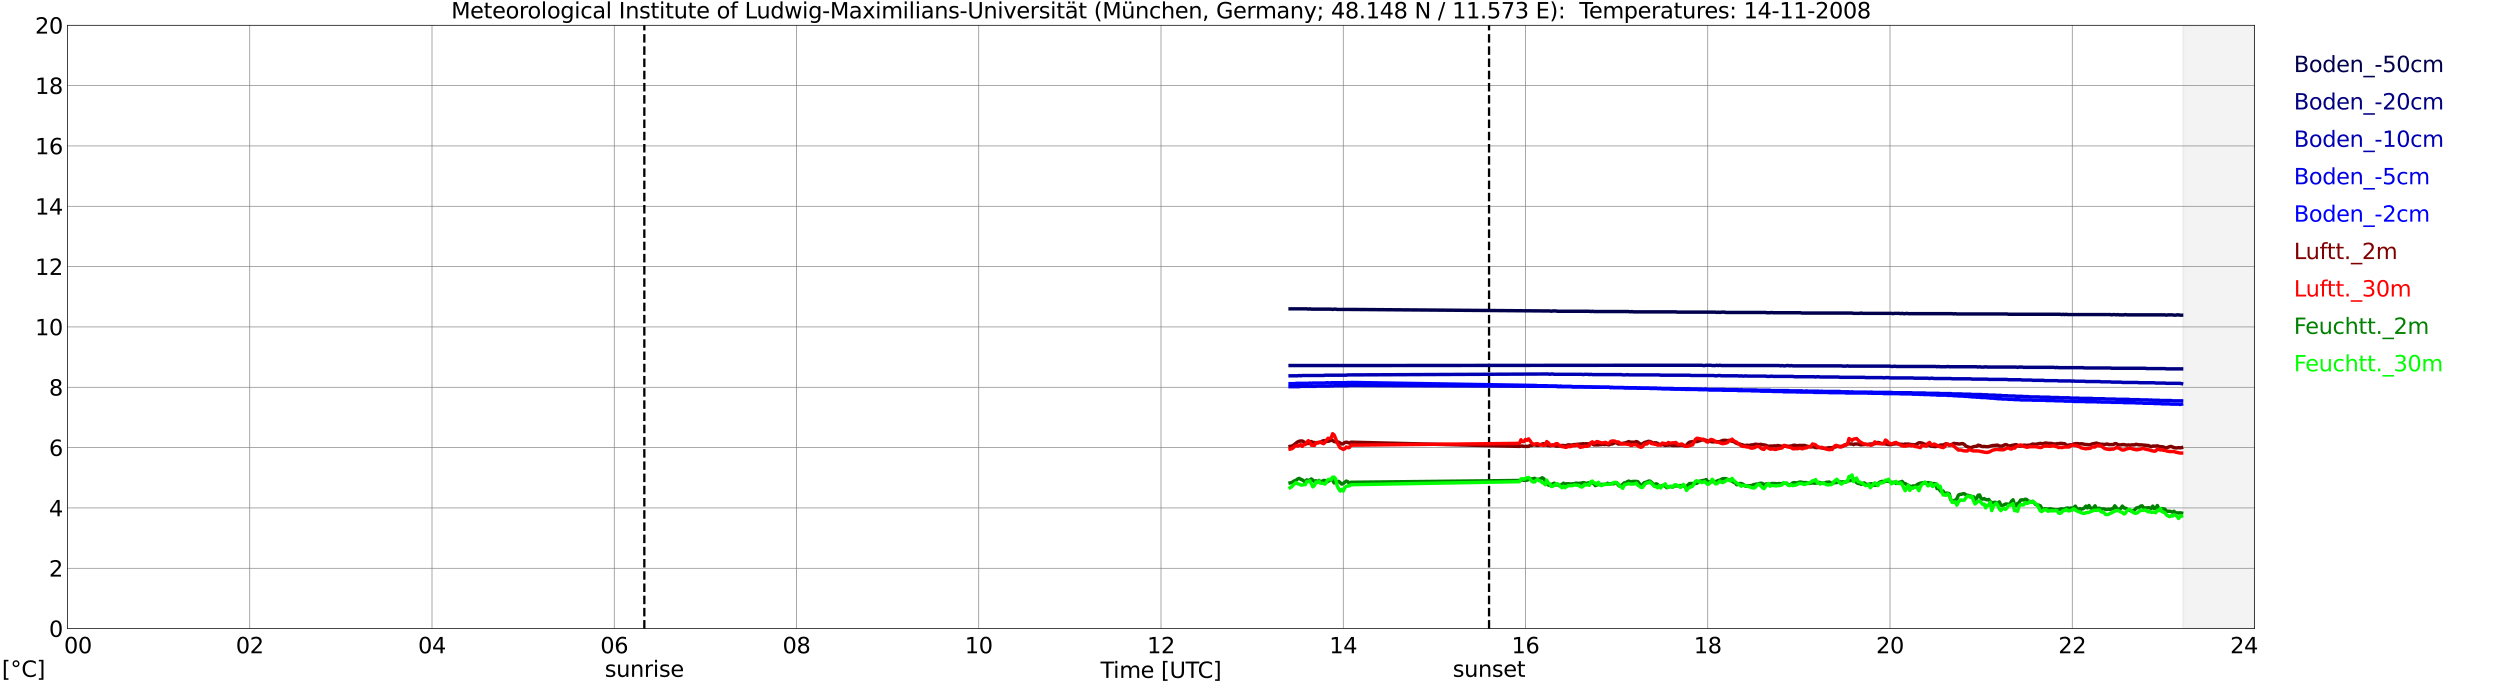 <?xml version="1.0" encoding="utf-8" standalone="no"?>
<!DOCTYPE svg PUBLIC "-//W3C//DTD SVG 1.1//EN"
  "http://www.w3.org/Graphics/SVG/1.1/DTD/svg11.dtd">
<svg xmlns:xlink="http://www.w3.org/1999/xlink" width="1085.4pt" height="296.64pt" viewBox="0 0 1085.4 296.64" xmlns="http://www.w3.org/2000/svg" version="1.1">
 <defs>
  <style type="text/css">*{stroke-linejoin: round; stroke-linecap: butt}</style>
 </defs>
 <g id="figure_1">
  <g id="patch_1">
   <path d="M 0 296.64 
L 1085.4 296.64 
L 1085.4 0 
L 0 0 
z
" style="fill: #ffffff"/>
  </g>
  <g id="axes_1">
   <g id="patch_2">
    <path d="M 29.306 272.909 
L 978.814 272.909 
L 978.814 10.976 
L 29.306 10.976 
z
" style="fill: #ffffff"/>
   </g>
   <g id="patch_3">
    <path d="M 947.823 272.909 
L 978.814 272.909 
L 978.814 10.976 
L 947.823 10.976 
z
" clip-path="url(#p12cab01a16)" style="fill: #d3d3d3; opacity: 0.25; stroke: #d3d3d3; stroke-linejoin: miter"/>
   </g>
   <g id="matplotlib.axis_1">
    <g id="xtick_1">
     <g id="line2d_1">
      <path d="M 29.306 272.909 
L 29.306 10.976 
" clip-path="url(#p12cab01a16)" style="fill: none; stroke: #808080; stroke-width: 0.3; stroke-linecap: square"/>
     </g>
     <g id="line2d_2"/>
     <g id="text_1">
      <!--    00 -->
      <g transform="translate(18.733 283.627) scale(0.095 -0.095)">
       <defs>
        <path id="DejaVuSans-20" transform="scale(0.016)"/>
        <path id="DejaVuSans-30" d="M 2034 4250 
Q 1547 4250 1301 3770 
Q 1056 3291 1056 2328 
Q 1056 1369 1301 889 
Q 1547 409 2034 409 
Q 2525 409 2770 889 
Q 3016 1369 3016 2328 
Q 3016 3291 2770 3770 
Q 2525 4250 2034 4250 
z
M 2034 4750 
Q 2819 4750 3233 4129 
Q 3647 3509 3647 2328 
Q 3647 1150 3233 529 
Q 2819 -91 2034 -91 
Q 1250 -91 836 529 
Q 422 1150 422 2328 
Q 422 3509 836 4129 
Q 1250 4750 2034 4750 
z
" transform="scale(0.016)"/>
       </defs>
       <use xlink:href="#DejaVuSans-20"/>
       <use xlink:href="#DejaVuSans-20" transform="translate(31.787 0)"/>
       <use xlink:href="#DejaVuSans-20" transform="translate(63.574 0)"/>
       <use xlink:href="#DejaVuSans-30" transform="translate(95.361 0)"/>
       <use xlink:href="#DejaVuSans-30" transform="translate(158.984 0)"/>
      </g>
     </g>
    </g>
    <g id="xtick_2">
     <g id="line2d_3">
      <path d="M 108.431 272.909 
L 108.431 10.976 
" clip-path="url(#p12cab01a16)" style="fill: none; stroke: #808080; stroke-width: 0.3; stroke-linecap: square"/>
     </g>
     <g id="line2d_4"/>
     <g id="text_2">
      <!-- 02 -->
      <g transform="translate(102.387 283.627) scale(0.095 -0.095)">
       <defs>
        <path id="DejaVuSans-32" d="M 1228 531 
L 3431 531 
L 3431 0 
L 469 0 
L 469 531 
Q 828 903 1448 1529 
Q 2069 2156 2228 2338 
Q 2531 2678 2651 2914 
Q 2772 3150 2772 3378 
Q 2772 3750 2511 3984 
Q 2250 4219 1831 4219 
Q 1534 4219 1204 4116 
Q 875 4013 500 3803 
L 500 4441 
Q 881 4594 1212 4672 
Q 1544 4750 1819 4750 
Q 2544 4750 2975 4387 
Q 3406 4025 3406 3419 
Q 3406 3131 3298 2873 
Q 3191 2616 2906 2266 
Q 2828 2175 2409 1742 
Q 1991 1309 1228 531 
z
" transform="scale(0.016)"/>
       </defs>
       <use xlink:href="#DejaVuSans-30"/>
       <use xlink:href="#DejaVuSans-32" transform="translate(63.623 0)"/>
      </g>
     </g>
    </g>
    <g id="xtick_3">
     <g id="line2d_5">
      <path d="M 187.557 272.909 
L 187.557 10.976 
" clip-path="url(#p12cab01a16)" style="fill: none; stroke: #808080; stroke-width: 0.3; stroke-linecap: square"/>
     </g>
     <g id="line2d_6"/>
     <g id="text_3">
      <!-- 04 -->
      <g transform="translate(181.513 283.627) scale(0.095 -0.095)">
       <defs>
        <path id="DejaVuSans-34" d="M 2419 4116 
L 825 1625 
L 2419 1625 
L 2419 4116 
z
M 2253 4666 
L 3047 4666 
L 3047 1625 
L 3713 1625 
L 3713 1100 
L 3047 1100 
L 3047 0 
L 2419 0 
L 2419 1100 
L 313 1100 
L 313 1709 
L 2253 4666 
z
" transform="scale(0.016)"/>
       </defs>
       <use xlink:href="#DejaVuSans-30"/>
       <use xlink:href="#DejaVuSans-34" transform="translate(63.623 0)"/>
      </g>
     </g>
    </g>
    <g id="xtick_4">
     <g id="line2d_7">
      <path d="M 266.683 272.909 
L 266.683 10.976 
" clip-path="url(#p12cab01a16)" style="fill: none; stroke: #808080; stroke-width: 0.3; stroke-linecap: square"/>
     </g>
     <g id="line2d_8"/>
     <g id="text_4">
      <!-- 06 -->
      <g transform="translate(260.638 283.627) scale(0.095 -0.095)">
       <defs>
        <path id="DejaVuSans-36" d="M 2113 2584 
Q 1688 2584 1439 2293 
Q 1191 2003 1191 1497 
Q 1191 994 1439 701 
Q 1688 409 2113 409 
Q 2538 409 2786 701 
Q 3034 994 3034 1497 
Q 3034 2003 2786 2293 
Q 2538 2584 2113 2584 
z
M 3366 4563 
L 3366 3988 
Q 3128 4100 2886 4159 
Q 2644 4219 2406 4219 
Q 1781 4219 1451 3797 
Q 1122 3375 1075 2522 
Q 1259 2794 1537 2939 
Q 1816 3084 2150 3084 
Q 2853 3084 3261 2657 
Q 3669 2231 3669 1497 
Q 3669 778 3244 343 
Q 2819 -91 2113 -91 
Q 1303 -91 875 529 
Q 447 1150 447 2328 
Q 447 3434 972 4092 
Q 1497 4750 2381 4750 
Q 2619 4750 2861 4703 
Q 3103 4656 3366 4563 
z
" transform="scale(0.016)"/>
       </defs>
       <use xlink:href="#DejaVuSans-30"/>
       <use xlink:href="#DejaVuSans-36" transform="translate(63.623 0)"/>
      </g>
     </g>
    </g>
    <g id="xtick_5">
     <g id="line2d_9">
      <path d="M 345.808 272.909 
L 345.808 10.976 
" clip-path="url(#p12cab01a16)" style="fill: none; stroke: #808080; stroke-width: 0.3; stroke-linecap: square"/>
     </g>
     <g id="line2d_10"/>
     <g id="text_5">
      <!-- 08 -->
      <g transform="translate(339.764 283.627) scale(0.095 -0.095)">
       <defs>
        <path id="DejaVuSans-38" d="M 2034 2216 
Q 1584 2216 1326 1975 
Q 1069 1734 1069 1313 
Q 1069 891 1326 650 
Q 1584 409 2034 409 
Q 2484 409 2743 651 
Q 3003 894 3003 1313 
Q 3003 1734 2745 1975 
Q 2488 2216 2034 2216 
z
M 1403 2484 
Q 997 2584 770 2862 
Q 544 3141 544 3541 
Q 544 4100 942 4425 
Q 1341 4750 2034 4750 
Q 2731 4750 3128 4425 
Q 3525 4100 3525 3541 
Q 3525 3141 3298 2862 
Q 3072 2584 2669 2484 
Q 3125 2378 3379 2068 
Q 3634 1759 3634 1313 
Q 3634 634 3220 271 
Q 2806 -91 2034 -91 
Q 1263 -91 848 271 
Q 434 634 434 1313 
Q 434 1759 690 2068 
Q 947 2378 1403 2484 
z
M 1172 3481 
Q 1172 3119 1398 2916 
Q 1625 2713 2034 2713 
Q 2441 2713 2670 2916 
Q 2900 3119 2900 3481 
Q 2900 3844 2670 4047 
Q 2441 4250 2034 4250 
Q 1625 4250 1398 4047 
Q 1172 3844 1172 3481 
z
" transform="scale(0.016)"/>
       </defs>
       <use xlink:href="#DejaVuSans-30"/>
       <use xlink:href="#DejaVuSans-38" transform="translate(63.623 0)"/>
      </g>
     </g>
    </g>
    <g id="xtick_6">
     <g id="line2d_11">
      <path d="M 424.934 272.909 
L 424.934 10.976 
" clip-path="url(#p12cab01a16)" style="fill: none; stroke: #808080; stroke-width: 0.3; stroke-linecap: square"/>
     </g>
     <g id="line2d_12"/>
     <g id="text_6">
      <!-- 10 -->
      <g transform="translate(418.89 283.627) scale(0.095 -0.095)">
       <defs>
        <path id="DejaVuSans-31" d="M 794 531 
L 1825 531 
L 1825 4091 
L 703 3866 
L 703 4441 
L 1819 4666 
L 2450 4666 
L 2450 531 
L 3481 531 
L 3481 0 
L 794 0 
L 794 531 
z
" transform="scale(0.016)"/>
       </defs>
       <use xlink:href="#DejaVuSans-31"/>
       <use xlink:href="#DejaVuSans-30" transform="translate(63.623 0)"/>
      </g>
     </g>
    </g>
    <g id="xtick_7">
     <g id="line2d_13">
      <path d="M 504.06 272.909 
L 504.06 10.976 
" clip-path="url(#p12cab01a16)" style="fill: none; stroke: #808080; stroke-width: 0.3; stroke-linecap: square"/>
     </g>
     <g id="line2d_14"/>
     <g id="text_7">
      <!-- 12 -->
      <g transform="translate(498.015 283.627) scale(0.095 -0.095)">
       <use xlink:href="#DejaVuSans-31"/>
       <use xlink:href="#DejaVuSans-32" transform="translate(63.623 0)"/>
      </g>
     </g>
    </g>
    <g id="xtick_8">
     <g id="line2d_15">
      <path d="M 583.185 272.909 
L 583.185 10.976 
" clip-path="url(#p12cab01a16)" style="fill: none; stroke: #808080; stroke-width: 0.3; stroke-linecap: square"/>
     </g>
     <g id="line2d_16"/>
     <g id="text_8">
      <!-- 14 -->
      <g transform="translate(577.141 283.627) scale(0.095 -0.095)">
       <use xlink:href="#DejaVuSans-31"/>
       <use xlink:href="#DejaVuSans-34" transform="translate(63.623 0)"/>
      </g>
     </g>
    </g>
    <g id="xtick_9">
     <g id="line2d_17">
      <path d="M 662.311 272.909 
L 662.311 10.976 
" clip-path="url(#p12cab01a16)" style="fill: none; stroke: #808080; stroke-width: 0.3; stroke-linecap: square"/>
     </g>
     <g id="line2d_18"/>
     <g id="text_9">
      <!-- 16 -->
      <g transform="translate(656.267 283.627) scale(0.095 -0.095)">
       <use xlink:href="#DejaVuSans-31"/>
       <use xlink:href="#DejaVuSans-36" transform="translate(63.623 0)"/>
      </g>
     </g>
    </g>
    <g id="xtick_10">
     <g id="line2d_19">
      <path d="M 741.437 272.909 
L 741.437 10.976 
" clip-path="url(#p12cab01a16)" style="fill: none; stroke: #808080; stroke-width: 0.3; stroke-linecap: square"/>
     </g>
     <g id="line2d_20"/>
     <g id="text_10">
      <!-- 18 -->
      <g transform="translate(735.392 283.627) scale(0.095 -0.095)">
       <use xlink:href="#DejaVuSans-31"/>
       <use xlink:href="#DejaVuSans-38" transform="translate(63.623 0)"/>
      </g>
     </g>
    </g>
    <g id="xtick_11">
     <g id="line2d_21">
      <path d="M 820.562 272.909 
L 820.562 10.976 
" clip-path="url(#p12cab01a16)" style="fill: none; stroke: #808080; stroke-width: 0.3; stroke-linecap: square"/>
     </g>
     <g id="line2d_22"/>
     <g id="text_11">
      <!-- 20 -->
      <g transform="translate(814.518 283.627) scale(0.095 -0.095)">
       <use xlink:href="#DejaVuSans-32"/>
       <use xlink:href="#DejaVuSans-30" transform="translate(63.623 0)"/>
      </g>
     </g>
    </g>
    <g id="xtick_12">
     <g id="line2d_23">
      <path d="M 899.688 272.909 
L 899.688 10.976 
" clip-path="url(#p12cab01a16)" style="fill: none; stroke: #808080; stroke-width: 0.3; stroke-linecap: square"/>
     </g>
     <g id="line2d_24"/>
     <g id="text_12">
      <!-- 22 -->
      <g transform="translate(893.644 283.627) scale(0.095 -0.095)">
       <use xlink:href="#DejaVuSans-32"/>
       <use xlink:href="#DejaVuSans-32" transform="translate(63.623 0)"/>
      </g>
     </g>
    </g>
    <g id="xtick_13">
     <g id="line2d_25">
      <path d="M 978.814 272.909 
L 978.814 10.976 
" clip-path="url(#p12cab01a16)" style="fill: none; stroke: #808080; stroke-width: 0.3; stroke-linecap: square"/>
     </g>
     <g id="line2d_26"/>
     <g id="text_13">
      <!-- 24    -->
      <g transform="translate(968.241 283.627) scale(0.095 -0.095)">
       <use xlink:href="#DejaVuSans-32"/>
       <use xlink:href="#DejaVuSans-34" transform="translate(63.623 0)"/>
       <use xlink:href="#DejaVuSans-20" transform="translate(127.246 0)"/>
       <use xlink:href="#DejaVuSans-20" transform="translate(159.033 0)"/>
       <use xlink:href="#DejaVuSans-20" transform="translate(190.82 0)"/>
      </g>
     </g>
    </g>
    <g id="text_14">
     <!-- Time [UTC] -->
     <g transform="translate(477.806 294.322) scale(0.095 -0.095)">
      <defs>
       <path id="DejaVuSans-54" d="M -19 4666 
L 3928 4666 
L 3928 4134 
L 2272 4134 
L 2272 0 
L 1638 0 
L 1638 4134 
L -19 4134 
L -19 4666 
z
" transform="scale(0.016)"/>
       <path id="DejaVuSans-69" d="M 603 3500 
L 1178 3500 
L 1178 0 
L 603 0 
L 603 3500 
z
M 603 4863 
L 1178 4863 
L 1178 4134 
L 603 4134 
L 603 4863 
z
" transform="scale(0.016)"/>
       <path id="DejaVuSans-6d" d="M 3328 2828 
Q 3544 3216 3844 3400 
Q 4144 3584 4550 3584 
Q 5097 3584 5394 3201 
Q 5691 2819 5691 2113 
L 5691 0 
L 5113 0 
L 5113 2094 
Q 5113 2597 4934 2840 
Q 4756 3084 4391 3084 
Q 3944 3084 3684 2787 
Q 3425 2491 3425 1978 
L 3425 0 
L 2847 0 
L 2847 2094 
Q 2847 2600 2669 2842 
Q 2491 3084 2119 3084 
Q 1678 3084 1418 2786 
Q 1159 2488 1159 1978 
L 1159 0 
L 581 0 
L 581 3500 
L 1159 3500 
L 1159 2956 
Q 1356 3278 1631 3431 
Q 1906 3584 2284 3584 
Q 2666 3584 2933 3390 
Q 3200 3197 3328 2828 
z
" transform="scale(0.016)"/>
       <path id="DejaVuSans-65" d="M 3597 1894 
L 3597 1613 
L 953 1613 
Q 991 1019 1311 708 
Q 1631 397 2203 397 
Q 2534 397 2845 478 
Q 3156 559 3463 722 
L 3463 178 
Q 3153 47 2828 -22 
Q 2503 -91 2169 -91 
Q 1331 -91 842 396 
Q 353 884 353 1716 
Q 353 2575 817 3079 
Q 1281 3584 2069 3584 
Q 2775 3584 3186 3129 
Q 3597 2675 3597 1894 
z
M 3022 2063 
Q 3016 2534 2758 2815 
Q 2500 3097 2075 3097 
Q 1594 3097 1305 2825 
Q 1016 2553 972 2059 
L 3022 2063 
z
" transform="scale(0.016)"/>
       <path id="DejaVuSans-5b" d="M 550 4863 
L 1875 4863 
L 1875 4416 
L 1125 4416 
L 1125 -397 
L 1875 -397 
L 1875 -844 
L 550 -844 
L 550 4863 
z
" transform="scale(0.016)"/>
       <path id="DejaVuSans-55" d="M 556 4666 
L 1191 4666 
L 1191 1831 
Q 1191 1081 1462 751 
Q 1734 422 2344 422 
Q 2950 422 3222 751 
Q 3494 1081 3494 1831 
L 3494 4666 
L 4128 4666 
L 4128 1753 
Q 4128 841 3676 375 
Q 3225 -91 2344 -91 
Q 1459 -91 1007 375 
Q 556 841 556 1753 
L 556 4666 
z
" transform="scale(0.016)"/>
       <path id="DejaVuSans-43" d="M 4122 4306 
L 4122 3641 
Q 3803 3938 3442 4084 
Q 3081 4231 2675 4231 
Q 1875 4231 1450 3742 
Q 1025 3253 1025 2328 
Q 1025 1406 1450 917 
Q 1875 428 2675 428 
Q 3081 428 3442 575 
Q 3803 722 4122 1019 
L 4122 359 
Q 3791 134 3420 21 
Q 3050 -91 2638 -91 
Q 1578 -91 968 557 
Q 359 1206 359 2328 
Q 359 3453 968 4101 
Q 1578 4750 2638 4750 
Q 3056 4750 3426 4639 
Q 3797 4528 4122 4306 
z
" transform="scale(0.016)"/>
       <path id="DejaVuSans-5d" d="M 1947 4863 
L 1947 -844 
L 622 -844 
L 622 -397 
L 1369 -397 
L 1369 4416 
L 622 4416 
L 622 4863 
L 1947 4863 
z
" transform="scale(0.016)"/>
      </defs>
      <use xlink:href="#DejaVuSans-54"/>
      <use xlink:href="#DejaVuSans-69" transform="translate(57.959 0)"/>
      <use xlink:href="#DejaVuSans-6d" transform="translate(85.742 0)"/>
      <use xlink:href="#DejaVuSans-65" transform="translate(183.154 0)"/>
      <use xlink:href="#DejaVuSans-20" transform="translate(244.678 0)"/>
      <use xlink:href="#DejaVuSans-5b" transform="translate(276.465 0)"/>
      <use xlink:href="#DejaVuSans-55" transform="translate(315.479 0)"/>
      <use xlink:href="#DejaVuSans-54" transform="translate(388.672 0)"/>
      <use xlink:href="#DejaVuSans-43" transform="translate(443.881 0)"/>
      <use xlink:href="#DejaVuSans-5d" transform="translate(513.705 0)"/>
     </g>
    </g>
   </g>
   <g id="matplotlib.axis_2">
    <g id="ytick_1">
     <g id="line2d_27">
      <path d="M 29.306 272.909 
L 978.814 272.909 
" clip-path="url(#p12cab01a16)" style="fill: none; stroke: #808080; stroke-width: 0.3; stroke-linecap: square"/>
     </g>
     <g id="line2d_28"/>
     <g id="text_15">
      <!-- 0 -->
      <g transform="translate(21.261 276.518) scale(0.095 -0.095)">
       <use xlink:href="#DejaVuSans-30"/>
      </g>
     </g>
    </g>
    <g id="ytick_2">
     <g id="line2d_29">
      <path d="M 29.306 246.715 
L 978.814 246.715 
" clip-path="url(#p12cab01a16)" style="fill: none; stroke: #808080; stroke-width: 0.3; stroke-linecap: square"/>
     </g>
     <g id="line2d_30"/>
     <g id="text_16">
      <!-- 2 -->
      <g transform="translate(21.261 250.325) scale(0.095 -0.095)">
       <use xlink:href="#DejaVuSans-32"/>
      </g>
     </g>
    </g>
    <g id="ytick_3">
     <g id="line2d_31">
      <path d="M 29.306 220.522 
L 978.814 220.522 
" clip-path="url(#p12cab01a16)" style="fill: none; stroke: #808080; stroke-width: 0.3; stroke-linecap: square"/>
     </g>
     <g id="line2d_32"/>
     <g id="text_17">
      <!-- 4 -->
      <g transform="translate(21.261 224.131) scale(0.095 -0.095)">
       <use xlink:href="#DejaVuSans-34"/>
      </g>
     </g>
    </g>
    <g id="ytick_4">
     <g id="line2d_33">
      <path d="M 29.306 194.329 
L 978.814 194.329 
" clip-path="url(#p12cab01a16)" style="fill: none; stroke: #808080; stroke-width: 0.3; stroke-linecap: square"/>
     </g>
     <g id="line2d_34"/>
     <g id="text_18">
      <!-- 6 -->
      <g transform="translate(21.261 197.938) scale(0.095 -0.095)">
       <use xlink:href="#DejaVuSans-36"/>
      </g>
     </g>
    </g>
    <g id="ytick_5">
     <g id="line2d_35">
      <path d="M 29.306 168.136 
L 978.814 168.136 
" clip-path="url(#p12cab01a16)" style="fill: none; stroke: #808080; stroke-width: 0.3; stroke-linecap: square"/>
     </g>
     <g id="line2d_36"/>
     <g id="text_19">
      <!-- 8 -->
      <g transform="translate(21.261 171.745) scale(0.095 -0.095)">
       <use xlink:href="#DejaVuSans-38"/>
      </g>
     </g>
    </g>
    <g id="ytick_6">
     <g id="line2d_37">
      <path d="M 29.306 141.942 
L 978.814 141.942 
" clip-path="url(#p12cab01a16)" style="fill: none; stroke: #808080; stroke-width: 0.3; stroke-linecap: square"/>
     </g>
     <g id="line2d_38"/>
     <g id="text_20">
      <!-- 10 -->
      <g transform="translate(15.217 145.551) scale(0.095 -0.095)">
       <use xlink:href="#DejaVuSans-31"/>
       <use xlink:href="#DejaVuSans-30" transform="translate(63.623 0)"/>
      </g>
     </g>
    </g>
    <g id="ytick_7">
     <g id="line2d_39">
      <path d="M 29.306 115.749 
L 978.814 115.749 
" clip-path="url(#p12cab01a16)" style="fill: none; stroke: #808080; stroke-width: 0.3; stroke-linecap: square"/>
     </g>
     <g id="line2d_40"/>
     <g id="text_21">
      <!-- 12 -->
      <g transform="translate(15.217 119.358) scale(0.095 -0.095)">
       <use xlink:href="#DejaVuSans-31"/>
       <use xlink:href="#DejaVuSans-32" transform="translate(63.623 0)"/>
      </g>
     </g>
    </g>
    <g id="ytick_8">
     <g id="line2d_41">
      <path d="M 29.306 89.556 
L 978.814 89.556 
" clip-path="url(#p12cab01a16)" style="fill: none; stroke: #808080; stroke-width: 0.3; stroke-linecap: square"/>
     </g>
     <g id="line2d_42"/>
     <g id="text_22">
      <!-- 14 -->
      <g transform="translate(15.217 93.165) scale(0.095 -0.095)">
       <use xlink:href="#DejaVuSans-31"/>
       <use xlink:href="#DejaVuSans-34" transform="translate(63.623 0)"/>
      </g>
     </g>
    </g>
    <g id="ytick_9">
     <g id="line2d_43">
      <path d="M 29.306 63.362 
L 978.814 63.362 
" clip-path="url(#p12cab01a16)" style="fill: none; stroke: #808080; stroke-width: 0.3; stroke-linecap: square"/>
     </g>
     <g id="line2d_44"/>
     <g id="text_23">
      <!-- 16 -->
      <g transform="translate(15.217 66.972) scale(0.095 -0.095)">
       <use xlink:href="#DejaVuSans-31"/>
       <use xlink:href="#DejaVuSans-36" transform="translate(63.623 0)"/>
      </g>
     </g>
    </g>
    <g id="ytick_10">
     <g id="line2d_45">
      <path d="M 29.306 37.169 
L 978.814 37.169 
" clip-path="url(#p12cab01a16)" style="fill: none; stroke: #808080; stroke-width: 0.3; stroke-linecap: square"/>
     </g>
     <g id="line2d_46"/>
     <g id="text_24">
      <!-- 18 -->
      <g transform="translate(15.217 40.778) scale(0.095 -0.095)">
       <use xlink:href="#DejaVuSans-31"/>
       <use xlink:href="#DejaVuSans-38" transform="translate(63.623 0)"/>
      </g>
     </g>
    </g>
    <g id="ytick_11">
     <g id="line2d_47">
      <path d="M 29.306 10.976 
L 978.814 10.976 
" clip-path="url(#p12cab01a16)" style="fill: none; stroke: #808080; stroke-width: 0.3; stroke-linecap: square"/>
     </g>
     <g id="line2d_48"/>
     <g id="text_25">
      <!-- 20 -->
      <g transform="translate(15.217 14.585) scale(0.095 -0.095)">
       <use xlink:href="#DejaVuSans-32"/>
       <use xlink:href="#DejaVuSans-30" transform="translate(63.623 0)"/>
      </g>
     </g>
    </g>
   </g>
   <g id="line2d_49">
    <path d="M 279.739 272.909 
L 279.739 10.976 
" clip-path="url(#p12cab01a16)" style="fill: none; stroke-dasharray: 3.7,1.6; stroke-dashoffset: 0; stroke: #000000"/>
   </g>
   <g id="line2d_50">
    <path d="M 646.486 272.909 
L 646.486 10.976 
" clip-path="url(#p12cab01a16)" style="fill: none; stroke-dasharray: 3.7,1.6; stroke-dashoffset: 0; stroke: #000000"/>
   </g>
   <g id="line2d_51">
    <path d="M 560.107 134.084 
L 567.36 134.084 
L 568.02 134.215 
L 568.679 134.084 
L 569.338 134.215 
L 577.91 134.215 
L 578.57 134.346 
L 579.229 134.215 
L 579.889 134.215 
L 580.548 134.346 
L 586.482 134.346 
L 671.542 135.001 
L 672.861 135.001 
L 673.521 135.132 
L 674.18 135.001 
L 675.499 135.001 
L 676.158 135.132 
L 690.005 135.132 
L 690.664 135.263 
L 691.324 135.132 
L 691.983 135.263 
L 707.149 135.263 
L 707.808 135.394 
L 708.468 135.263 
L 709.127 135.394 
L 727.59 135.394 
L 728.249 135.525 
L 744.734 135.525 
L 745.393 135.656 
L 746.052 135.525 
L 746.712 135.656 
L 747.371 135.525 
L 748.69 135.525 
L 749.349 135.656 
L 766.493 135.656 
L 767.153 135.787 
L 768.471 135.787 
L 769.131 135.656 
L 769.79 135.787 
L 781.659 135.787 
L 782.318 135.918 
L 804.078 135.918 
L 804.737 136.049 
L 807.375 136.049 
L 808.034 135.918 
L 808.694 136.049 
L 821.222 136.049 
L 821.881 136.18 
L 822.541 136.049 
L 824.519 136.049 
L 825.178 136.18 
L 825.837 136.049 
L 826.497 136.18 
L 827.156 136.18 
L 827.816 136.049 
L 828.475 136.18 
L 847.597 136.18 
L 848.256 136.311 
L 848.916 136.18 
L 849.575 136.311 
L 871.335 136.311 
L 871.994 136.442 
L 894.413 136.442 
L 895.072 136.573 
L 895.732 136.442 
L 896.391 136.573 
L 897.051 136.442 
L 897.71 136.573 
L 916.173 136.573 
L 916.832 136.704 
L 917.491 136.573 
L 918.151 136.573 
L 918.81 136.704 
L 919.469 136.573 
L 920.129 136.704 
L 922.107 136.704 
L 922.766 136.573 
L 923.426 136.704 
L 939.91 136.704 
L 940.57 136.835 
L 941.229 136.704 
L 943.207 136.704 
L 943.867 136.835 
L 944.526 136.835 
L 945.185 136.704 
L 945.845 136.704 
L 946.504 136.835 
L 947.163 136.835 
L 947.163 136.835 
" clip-path="url(#p12cab01a16)" style="fill: none; stroke: #00004c; stroke-width: 1.5; stroke-linecap: square"/>
   </g>
   <g id="line2d_52">
    <path d="M 560.107 158.706 
L 586.482 158.706 
L 721.655 158.575 
L 738.799 158.575 
L 739.459 158.706 
L 740.118 158.706 
L 740.777 158.575 
L 742.756 158.575 
L 743.415 158.706 
L 744.734 158.706 
L 745.393 158.575 
L 746.052 158.706 
L 746.712 158.575 
L 747.371 158.706 
L 772.428 158.706 
L 773.087 158.837 
L 773.746 158.706 
L 774.406 158.837 
L 775.065 158.837 
L 775.725 158.706 
L 776.384 158.706 
L 777.043 158.837 
L 777.703 158.706 
L 778.362 158.837 
L 799.462 158.837 
L 800.122 158.968 
L 801.44 158.968 
L 802.1 158.837 
L 802.759 158.968 
L 820.562 158.968 
L 821.222 159.099 
L 821.881 159.099 
L 822.541 158.968 
L 823.2 159.099 
L 840.344 159.099 
L 841.003 159.23 
L 841.663 159.099 
L 842.322 159.23 
L 844.959 159.23 
L 845.619 159.099 
L 846.278 159.23 
L 858.147 159.23 
L 858.806 159.361 
L 859.466 159.23 
L 860.125 159.361 
L 861.444 159.361 
L 862.103 159.23 
L 862.763 159.361 
L 875.291 159.361 
L 875.95 159.492 
L 876.61 159.361 
L 877.929 159.361 
L 878.588 159.492 
L 891.775 159.492 
L 892.435 159.623 
L 893.094 159.492 
L 893.754 159.623 
L 904.304 159.623 
L 904.963 159.754 
L 916.173 159.754 
L 916.832 159.885 
L 931.338 159.885 
L 931.998 160.016 
L 939.91 160.016 
L 940.57 160.147 
L 947.163 160.147 
L 947.163 160.147 
" clip-path="url(#p12cab01a16)" style="fill: none; stroke: #000080; stroke-width: 1.5; stroke-linecap: square"/>
   </g>
   <g id="line2d_53">
    <path d="M 560.107 163.159 
L 563.404 163.159 
L 564.063 163.028 
L 564.723 163.159 
L 565.382 163.028 
L 574.613 163.028 
L 575.273 162.897 
L 584.504 162.897 
L 585.164 162.766 
L 586.482 162.766 
L 672.202 162.373 
L 672.861 162.504 
L 673.521 162.373 
L 674.18 162.373 
L 674.839 162.504 
L 686.708 162.504 
L 687.368 162.635 
L 688.027 162.504 
L 689.346 162.504 
L 690.005 162.635 
L 690.664 162.504 
L 691.324 162.635 
L 703.852 162.635 
L 704.511 162.766 
L 705.83 162.766 
L 706.49 162.635 
L 707.149 162.766 
L 720.337 162.766 
L 720.996 162.897 
L 733.524 162.897 
L 734.184 163.028 
L 744.074 163.028 
L 744.734 163.159 
L 745.393 163.159 
L 746.052 163.028 
L 746.712 163.028 
L 747.371 163.159 
L 754.624 163.159 
L 755.284 163.29 
L 755.943 163.159 
L 756.602 163.29 
L 757.262 163.29 
L 757.921 163.159 
L 758.581 163.29 
L 766.493 163.29 
L 767.153 163.421 
L 768.471 163.421 
L 769.131 163.29 
L 769.79 163.421 
L 778.362 163.421 
L 779.021 163.552 
L 787.593 163.552 
L 788.253 163.683 
L 788.912 163.552 
L 789.572 163.552 
L 790.231 163.683 
L 798.143 163.683 
L 798.803 163.814 
L 809.353 163.814 
L 810.012 163.945 
L 817.265 163.945 
L 817.925 164.076 
L 818.584 163.945 
L 819.903 163.945 
L 820.562 164.076 
L 830.453 164.076 
L 831.112 164.207 
L 837.047 164.207 
L 837.706 164.338 
L 838.366 164.207 
L 839.025 164.207 
L 839.684 164.338 
L 846.938 164.338 
L 847.597 164.468 
L 855.51 164.468 
L 856.169 164.599 
L 862.763 164.599 
L 863.422 164.73 
L 871.335 164.73 
L 871.994 164.861 
L 877.269 164.861 
L 877.929 164.992 
L 881.885 164.992 
L 882.544 165.123 
L 887.16 165.123 
L 887.819 165.254 
L 893.094 165.254 
L 893.754 165.385 
L 899.029 165.385 
L 899.688 165.516 
L 900.347 165.385 
L 901.007 165.516 
L 904.963 165.516 
L 905.622 165.647 
L 911.557 165.647 
L 912.216 165.778 
L 916.173 165.778 
L 916.832 165.909 
L 920.788 165.909 
L 921.448 166.04 
L 928.041 166.04 
L 928.701 166.171 
L 935.295 166.171 
L 935.954 166.302 
L 939.91 166.302 
L 940.57 166.433 
L 946.504 166.433 
L 947.163 166.564 
L 947.163 166.564 
" clip-path="url(#p12cab01a16)" style="fill: none; stroke: #0000b2; stroke-width: 1.5; stroke-linecap: square"/>
   </g>
   <g id="line2d_54">
    <path d="M 560.107 167.874 
L 564.063 167.874 
L 564.723 167.743 
L 571.317 167.743 
L 571.976 167.612 
L 577.251 167.612 
L 577.91 167.481 
L 578.57 167.612 
L 579.229 167.481 
L 585.164 167.481 
L 585.823 167.35 
L 586.482 167.35 
L 675.499 167.743 
L 676.158 167.874 
L 682.092 167.874 
L 682.752 168.005 
L 690.664 168.005 
L 691.324 168.136 
L 698.577 168.136 
L 699.236 168.267 
L 705.171 168.267 
L 705.83 168.397 
L 706.49 168.267 
L 707.149 168.397 
L 710.446 168.397 
L 711.105 168.528 
L 711.765 168.397 
L 712.424 168.528 
L 719.018 168.528 
L 719.677 168.659 
L 726.271 168.659 
L 726.93 168.79 
L 733.524 168.79 
L 734.184 168.921 
L 738.799 168.921 
L 739.459 169.052 
L 740.118 168.921 
L 740.777 168.921 
L 741.437 169.052 
L 748.69 169.052 
L 749.349 169.183 
L 754.624 169.183 
L 755.284 169.314 
L 755.943 169.183 
L 756.602 169.314 
L 762.537 169.314 
L 763.196 169.445 
L 768.471 169.445 
L 769.131 169.576 
L 776.384 169.576 
L 777.043 169.707 
L 782.318 169.707 
L 782.978 169.838 
L 783.637 169.838 
L 784.296 169.707 
L 784.956 169.838 
L 789.572 169.838 
L 790.231 169.969 
L 790.89 169.838 
L 791.55 169.969 
L 798.803 169.969 
L 799.462 170.1 
L 802.759 170.1 
L 803.419 170.231 
L 804.078 170.1 
L 804.737 170.231 
L 810.672 170.231 
L 811.331 170.362 
L 811.99 170.231 
L 812.65 170.231 
L 813.309 170.362 
L 821.222 170.362 
L 821.881 170.493 
L 829.794 170.493 
L 830.453 170.624 
L 835.728 170.624 
L 836.388 170.755 
L 841.663 170.755 
L 842.322 170.886 
L 846.938 170.886 
L 847.597 171.017 
L 851.553 171.017 
L 852.213 171.148 
L 855.51 171.148 
L 856.169 171.279 
L 860.125 171.279 
L 860.785 171.41 
L 862.763 171.41 
L 863.422 171.541 
L 866.06 171.541 
L 866.719 171.672 
L 868.697 171.672 
L 869.357 171.803 
L 871.335 171.803 
L 871.994 171.934 
L 874.632 171.934 
L 875.291 172.065 
L 877.929 172.065 
L 878.588 172.196 
L 880.566 172.196 
L 881.225 172.326 
L 885.182 172.326 
L 885.841 172.457 
L 889.797 172.457 
L 890.457 172.588 
L 893.754 172.588 
L 894.413 172.719 
L 898.369 172.719 
L 899.029 172.85 
L 902.326 172.85 
L 902.985 172.981 
L 908.26 172.981 
L 908.919 173.112 
L 913.535 173.112 
L 914.194 173.243 
L 918.151 173.243 
L 918.81 173.374 
L 924.085 173.374 
L 924.745 173.505 
L 928.701 173.505 
L 929.36 173.636 
L 932.657 173.636 
L 933.316 173.767 
L 933.976 173.636 
L 934.635 173.767 
L 937.273 173.767 
L 937.932 173.898 
L 942.548 173.898 
L 943.207 174.029 
L 947.163 174.029 
L 947.163 174.029 
" clip-path="url(#p12cab01a16)" style="fill: none; stroke: #0000e6; stroke-width: 1.5; stroke-linecap: square"/>
   </g>
   <g id="line2d_55">
    <path d="M 560.107 166.564 
L 562.085 166.564 
L 562.745 166.433 
L 568.02 166.433 
L 568.679 166.302 
L 569.338 166.433 
L 569.998 166.302 
L 575.273 166.302 
L 575.932 166.171 
L 576.592 166.171 
L 577.251 166.302 
L 577.91 166.171 
L 584.504 166.171 
L 585.164 166.04 
L 585.823 166.171 
L 586.482 166.04 
L 666.927 167.35 
L 667.586 167.481 
L 671.542 167.481 
L 672.202 167.612 
L 676.158 167.612 
L 676.817 167.743 
L 677.477 167.612 
L 678.136 167.743 
L 682.092 167.743 
L 682.752 167.874 
L 687.368 167.874 
L 688.027 168.005 
L 692.643 168.005 
L 693.302 168.136 
L 693.961 168.005 
L 694.621 168.136 
L 698.577 168.136 
L 699.236 168.267 
L 699.896 168.136 
L 700.555 168.267 
L 704.511 168.267 
L 705.171 168.397 
L 710.446 168.397 
L 711.105 168.528 
L 715.721 168.528 
L 716.38 168.659 
L 720.996 168.659 
L 721.655 168.79 
L 724.952 168.79 
L 725.612 168.921 
L 729.568 168.921 
L 730.227 169.052 
L 730.887 168.921 
L 731.546 169.052 
L 736.821 169.052 
L 737.48 169.183 
L 741.437 169.183 
L 742.096 169.314 
L 747.371 169.314 
L 748.031 169.445 
L 753.965 169.445 
L 754.624 169.576 
L 759.899 169.576 
L 760.559 169.707 
L 763.856 169.707 
L 764.515 169.838 
L 769.131 169.838 
L 769.79 169.969 
L 773.746 169.969 
L 774.406 170.1 
L 779.681 170.1 
L 780.34 170.231 
L 781 170.1 
L 781.659 170.231 
L 786.934 170.231 
L 787.593 170.362 
L 793.528 170.362 
L 794.187 170.493 
L 800.781 170.493 
L 801.44 170.624 
L 810.672 170.624 
L 811.331 170.755 
L 811.99 170.624 
L 812.65 170.755 
L 817.265 170.755 
L 817.925 170.886 
L 824.519 170.886 
L 825.178 171.017 
L 829.794 171.017 
L 830.453 171.148 
L 833.091 171.148 
L 833.75 171.279 
L 834.409 171.148 
L 835.069 171.279 
L 837.706 171.279 
L 838.366 171.41 
L 840.344 171.41 
L 841.003 171.541 
L 844.959 171.541 
L 845.619 171.672 
L 847.597 171.672 
L 848.256 171.803 
L 849.575 171.803 
L 850.235 171.934 
L 852.213 171.934 
L 852.872 172.065 
L 854.191 172.065 
L 854.85 172.196 
L 855.51 172.196 
L 856.169 172.326 
L 857.488 172.326 
L 858.147 172.457 
L 859.466 172.457 
L 860.125 172.588 
L 862.103 172.588 
L 862.763 172.719 
L 863.422 172.719 
L 864.082 172.85 
L 865.4 172.85 
L 866.06 172.981 
L 866.719 172.981 
L 867.378 173.112 
L 868.697 173.112 
L 869.357 173.243 
L 871.335 173.243 
L 871.994 173.374 
L 873.972 173.374 
L 874.632 173.505 
L 876.61 173.505 
L 877.269 173.636 
L 881.885 173.636 
L 882.544 173.767 
L 887.819 173.767 
L 888.479 173.898 
L 891.775 173.898 
L 892.435 174.029 
L 895.732 174.029 
L 896.391 174.16 
L 899.688 174.16 
L 900.347 174.291 
L 904.963 174.291 
L 905.622 174.422 
L 910.238 174.422 
L 910.898 174.553 
L 911.557 174.422 
L 912.216 174.553 
L 916.173 174.553 
L 916.832 174.684 
L 921.448 174.684 
L 922.107 174.815 
L 926.723 174.815 
L 927.382 174.946 
L 930.02 174.946 
L 930.679 175.077 
L 934.635 175.077 
L 935.295 175.208 
L 937.932 175.208 
L 938.592 175.339 
L 941.888 175.339 
L 942.548 175.47 
L 945.845 175.47 
L 946.504 175.601 
L 947.163 175.47 
L 947.163 175.47 
" clip-path="url(#p12cab01a16)" style="fill: none; stroke: #0000ff; stroke-width: 1.5; stroke-linecap: square"/>
   </g>
   <g id="line2d_56">
    <path d="M 560.107 193.805 
L 560.766 193.674 
L 561.426 193.412 
L 563.404 191.84 
L 564.063 191.579 
L 564.723 191.448 
L 565.382 191.448 
L 566.042 191.84 
L 566.701 192.364 
L 567.36 192.495 
L 568.02 192.495 
L 568.679 191.84 
L 569.338 191.71 
L 569.998 192.102 
L 570.657 192.102 
L 571.317 192.233 
L 571.976 192.102 
L 572.635 192.102 
L 573.295 191.971 
L 573.954 191.579 
L 574.613 191.317 
L 575.273 191.317 
L 575.932 191.579 
L 576.592 191.579 
L 577.251 191.448 
L 577.91 190.924 
L 579.229 191.71 
L 579.889 191.84 
L 580.548 191.84 
L 581.207 191.971 
L 582.526 192.757 
L 583.185 192.626 
L 583.845 192.102 
L 584.504 191.971 
L 585.164 192.102 
L 585.823 192.364 
L 586.482 191.971 
L 659.674 193.805 
L 660.333 193.674 
L 660.992 193.674 
L 661.652 193.805 
L 663.63 193.805 
L 664.289 193.412 
L 664.949 193.412 
L 665.608 193.15 
L 666.267 193.15 
L 667.586 193.412 
L 668.246 193.281 
L 669.564 192.757 
L 670.224 192.626 
L 670.883 193.019 
L 671.542 193.281 
L 672.861 193.543 
L 673.521 193.412 
L 674.18 193.15 
L 675.499 193.674 
L 676.817 193.674 
L 678.136 193.412 
L 678.796 193.412 
L 679.455 193.543 
L 680.114 193.412 
L 680.774 193.15 
L 681.433 193.15 
L 682.092 193.281 
L 683.411 193.019 
L 684.071 193.019 
L 684.73 192.888 
L 685.389 192.888 
L 686.049 192.757 
L 686.708 192.757 
L 687.368 192.626 
L 688.027 192.757 
L 688.686 192.626 
L 689.346 192.757 
L 690.664 192.495 
L 691.324 192.626 
L 691.983 193.15 
L 693.961 193.15 
L 694.621 193.019 
L 695.28 193.019 
L 695.939 192.888 
L 696.599 193.019 
L 697.258 192.888 
L 698.577 193.15 
L 699.236 192.757 
L 699.896 192.757 
L 701.215 192.233 
L 701.874 192.233 
L 702.533 192.757 
L 703.193 192.757 
L 705.83 192.233 
L 707.149 191.71 
L 707.808 191.971 
L 709.786 191.971 
L 710.446 191.71 
L 711.105 191.971 
L 711.765 192.626 
L 712.424 192.757 
L 713.083 192.757 
L 713.743 192.233 
L 714.402 191.971 
L 715.062 191.84 
L 715.721 191.579 
L 716.38 191.71 
L 717.04 191.971 
L 717.699 192.364 
L 718.358 192.233 
L 719.018 192.233 
L 719.677 192.495 
L 720.337 192.888 
L 720.996 193.019 
L 721.655 193.019 
L 722.315 193.15 
L 722.974 193.412 
L 723.633 193.281 
L 724.293 193.281 
L 724.952 193.15 
L 726.271 193.412 
L 728.909 193.412 
L 729.568 193.281 
L 730.227 193.281 
L 731.546 193.543 
L 732.205 193.281 
L 732.865 192.495 
L 733.524 191.971 
L 734.843 191.71 
L 736.821 191.71 
L 737.48 191.448 
L 738.14 191.317 
L 738.799 190.924 
L 739.459 191.055 
L 740.118 191.055 
L 740.777 191.186 
L 741.437 191.448 
L 742.096 191.448 
L 742.756 191.71 
L 743.415 191.84 
L 744.074 191.84 
L 744.734 191.71 
L 745.393 191.71 
L 746.052 191.84 
L 746.712 191.71 
L 748.031 191.186 
L 749.349 191.186 
L 750.009 191.317 
L 750.668 191.186 
L 751.327 191.186 
L 751.987 191.579 
L 752.646 191.71 
L 753.965 192.495 
L 755.284 192.757 
L 755.943 193.019 
L 756.602 193.15 
L 757.262 193.412 
L 757.921 193.412 
L 758.581 193.281 
L 759.24 193.412 
L 760.559 193.15 
L 761.218 193.15 
L 761.878 192.888 
L 762.537 192.888 
L 763.196 193.019 
L 763.856 193.019 
L 764.515 192.888 
L 765.174 193.15 
L 765.834 193.15 
L 766.493 193.281 
L 767.812 193.805 
L 768.471 193.674 
L 769.79 193.674 
L 770.449 193.543 
L 771.109 193.674 
L 771.768 193.412 
L 773.746 193.805 
L 774.406 193.805 
L 775.065 193.674 
L 775.725 193.674 
L 776.384 193.805 
L 777.043 193.674 
L 777.703 193.674 
L 778.362 193.412 
L 779.021 193.281 
L 780.34 193.543 
L 781 193.412 
L 783.637 193.412 
L 784.296 193.674 
L 786.275 194.067 
L 786.934 193.936 
L 787.593 194.067 
L 788.253 194.329 
L 788.912 194.329 
L 789.572 194.198 
L 792.209 194.722 
L 794.187 194.329 
L 794.847 194.46 
L 796.825 194.067 
L 797.484 193.805 
L 799.462 193.805 
L 800.122 193.674 
L 800.781 193.412 
L 802.1 192.626 
L 802.759 192.626 
L 803.419 192.757 
L 804.078 192.757 
L 804.737 193.019 
L 805.397 192.757 
L 806.715 192.757 
L 807.375 193.019 
L 808.034 193.15 
L 808.694 193.019 
L 809.353 193.019 
L 810.012 192.888 
L 810.672 193.019 
L 811.99 192.757 
L 813.309 192.757 
L 814.628 192.495 
L 815.287 192.102 
L 815.947 192.233 
L 816.606 192.626 
L 817.925 192.626 
L 819.903 193.019 
L 821.222 193.019 
L 821.881 192.757 
L 822.541 192.757 
L 823.2 192.626 
L 823.859 192.757 
L 824.519 192.757 
L 825.178 192.888 
L 825.837 192.888 
L 826.497 193.019 
L 827.156 192.757 
L 827.816 192.888 
L 828.475 192.757 
L 829.794 193.019 
L 830.453 193.019 
L 831.112 193.15 
L 831.772 193.019 
L 833.091 192.233 
L 833.75 192.233 
L 834.409 192.364 
L 835.728 192.888 
L 837.047 193.15 
L 838.366 193.674 
L 839.025 193.805 
L 839.684 193.805 
L 840.344 193.936 
L 841.003 193.674 
L 841.663 193.543 
L 842.322 193.281 
L 842.981 193.15 
L 843.641 193.281 
L 844.3 192.888 
L 844.959 192.626 
L 845.619 193.019 
L 846.278 193.281 
L 846.938 193.019 
L 847.597 192.888 
L 848.256 192.495 
L 848.916 192.626 
L 849.575 192.626 
L 850.235 192.757 
L 850.894 192.757 
L 851.553 192.626 
L 852.213 192.626 
L 852.872 193.019 
L 853.531 193.674 
L 854.85 194.198 
L 855.51 194.329 
L 856.169 194.198 
L 856.828 193.936 
L 857.488 193.805 
L 858.147 193.805 
L 858.806 193.281 
L 859.466 193.412 
L 860.785 193.936 
L 861.444 193.805 
L 862.103 193.936 
L 863.422 193.936 
L 864.082 193.674 
L 865.4 193.412 
L 866.06 193.412 
L 866.719 193.281 
L 867.378 193.281 
L 868.038 193.674 
L 869.357 193.674 
L 870.016 193.281 
L 870.675 193.019 
L 871.335 193.15 
L 871.994 193.674 
L 875.291 193.019 
L 875.95 193.281 
L 876.61 193.674 
L 877.269 193.674 
L 877.929 193.412 
L 878.588 193.281 
L 879.247 193.281 
L 879.907 193.412 
L 880.566 193.281 
L 881.225 193.281 
L 882.544 192.757 
L 883.204 192.888 
L 883.863 192.888 
L 885.841 192.495 
L 886.5 192.626 
L 887.16 192.626 
L 887.819 192.364 
L 888.479 192.364 
L 889.138 192.495 
L 890.457 192.495 
L 891.775 192.757 
L 892.435 192.757 
L 893.094 192.626 
L 893.754 192.626 
L 894.413 192.495 
L 895.072 192.495 
L 895.732 192.626 
L 896.391 192.626 
L 897.051 193.15 
L 897.71 193.412 
L 898.369 193.15 
L 899.029 193.15 
L 899.688 193.019 
L 900.347 192.757 
L 901.007 192.626 
L 902.326 192.626 
L 902.985 192.757 
L 903.644 192.626 
L 905.622 193.019 
L 906.282 193.019 
L 906.941 193.15 
L 907.601 193.019 
L 908.26 192.757 
L 910.238 192.364 
L 910.898 192.626 
L 912.216 192.888 
L 912.876 192.888 
L 913.535 193.019 
L 914.854 192.757 
L 915.513 193.019 
L 917.491 193.019 
L 918.151 192.626 
L 918.81 192.626 
L 919.469 193.019 
L 920.129 193.15 
L 920.788 193.15 
L 921.448 193.019 
L 922.107 193.019 
L 923.426 193.281 
L 924.085 193.15 
L 924.745 193.281 
L 925.404 193.15 
L 926.723 193.15 
L 927.382 192.888 
L 928.701 193.15 
L 930.02 193.15 
L 930.679 193.281 
L 931.338 193.281 
L 931.998 193.412 
L 932.657 193.412 
L 933.976 193.936 
L 934.635 193.674 
L 935.954 193.674 
L 936.613 193.543 
L 937.273 193.805 
L 937.932 193.936 
L 938.592 193.936 
L 939.251 194.067 
L 939.91 194.329 
L 940.57 194.46 
L 941.888 193.936 
L 942.548 193.805 
L 943.867 194.329 
L 944.526 194.46 
L 945.185 194.46 
L 945.845 194.329 
L 946.504 194.46 
L 947.163 194.329 
L 947.163 194.329 
" clip-path="url(#p12cab01a16)" style="fill: none; stroke: #800000; stroke-width: 1.5; stroke-linecap: square"/>
   </g>
   <g id="line2d_57">
    <path d="M 560.107 194.984 
L 560.766 194.853 
L 561.426 194.46 
L 562.085 193.805 
L 562.745 193.412 
L 563.404 193.674 
L 564.063 193.412 
L 564.723 193.019 
L 565.382 193.805 
L 566.042 193.019 
L 566.701 193.019 
L 567.36 191.971 
L 568.02 191.317 
L 568.679 191.971 
L 569.338 193.281 
L 569.998 193.281 
L 570.657 193.412 
L 571.317 192.233 
L 571.976 192.364 
L 573.295 191.84 
L 573.954 192.364 
L 574.613 192.626 
L 575.273 192.102 
L 575.932 191.055 
L 576.592 190.269 
L 577.251 190.4 
L 577.91 190.138 
L 578.57 188.304 
L 579.229 188.828 
L 580.548 192.102 
L 581.207 193.412 
L 581.867 194.46 
L 582.526 194.722 
L 583.185 195.115 
L 583.845 194.853 
L 584.504 194.067 
L 585.164 194.329 
L 585.823 194.329 
L 586.482 193.281 
L 659.674 192.495 
L 660.333 190.924 
L 660.992 191.71 
L 661.652 191.71 
L 662.311 190.793 
L 662.97 191.186 
L 663.63 190.531 
L 664.289 191.317 
L 664.949 192.364 
L 665.608 192.757 
L 666.267 192.888 
L 666.927 192.626 
L 667.586 192.626 
L 668.246 193.019 
L 668.905 193.019 
L 669.564 193.281 
L 670.224 193.412 
L 670.883 193.15 
L 671.542 191.71 
L 672.202 192.233 
L 672.861 193.019 
L 673.521 193.281 
L 674.18 193.412 
L 674.839 193.281 
L 675.499 192.626 
L 676.158 192.626 
L 676.817 193.281 
L 677.477 193.412 
L 678.136 193.936 
L 678.796 193.936 
L 679.455 194.198 
L 680.114 194.198 
L 680.774 193.674 
L 681.433 193.936 
L 682.092 193.805 
L 682.752 193.412 
L 683.411 193.543 
L 684.071 193.412 
L 684.73 193.15 
L 685.389 193.543 
L 686.049 194.198 
L 687.368 193.936 
L 688.027 193.674 
L 688.686 193.805 
L 689.346 193.674 
L 690.005 193.412 
L 690.664 192.233 
L 691.324 191.84 
L 691.983 192.495 
L 693.302 191.71 
L 693.961 191.84 
L 694.621 192.102 
L 695.939 192.364 
L 696.599 192.102 
L 697.258 192.102 
L 697.918 192.626 
L 698.577 192.495 
L 699.236 191.71 
L 699.896 191.448 
L 700.555 191.448 
L 701.215 191.579 
L 701.874 191.971 
L 702.533 191.84 
L 703.193 192.233 
L 703.852 192.757 
L 705.83 192.757 
L 706.49 192.888 
L 707.149 192.888 
L 707.808 193.281 
L 708.468 193.412 
L 709.127 193.019 
L 709.786 193.019 
L 710.446 193.15 
L 711.765 193.936 
L 712.424 194.198 
L 713.083 193.936 
L 713.743 193.019 
L 714.402 192.757 
L 715.062 192.757 
L 715.721 192.102 
L 716.38 191.971 
L 717.04 192.626 
L 717.699 192.626 
L 718.358 192.888 
L 719.018 192.888 
L 719.677 193.281 
L 720.337 193.15 
L 720.996 193.281 
L 721.655 192.364 
L 723.633 192.757 
L 724.293 192.102 
L 724.952 192.364 
L 725.612 192.364 
L 726.271 192.233 
L 726.93 192.233 
L 727.59 192.102 
L 728.249 192.757 
L 728.909 193.019 
L 730.227 192.757 
L 731.546 193.674 
L 732.205 193.805 
L 733.524 193.543 
L 734.184 193.281 
L 734.843 193.15 
L 736.162 190.662 
L 736.821 190.269 
L 738.14 190.531 
L 738.799 190.793 
L 739.459 190.662 
L 740.118 191.055 
L 740.777 191.71 
L 741.437 191.971 
L 742.756 190.793 
L 743.415 190.924 
L 744.074 191.186 
L 744.734 191.71 
L 745.393 191.971 
L 746.052 191.971 
L 747.371 192.495 
L 748.031 192.626 
L 749.349 192.364 
L 750.009 192.102 
L 750.668 191.448 
L 751.327 191.317 
L 751.987 190.662 
L 752.646 191.317 
L 753.306 191.71 
L 753.965 191.971 
L 754.624 192.626 
L 755.284 193.019 
L 755.943 193.543 
L 756.602 193.805 
L 757.262 193.805 
L 758.581 194.067 
L 759.24 194.067 
L 759.899 194.46 
L 760.559 194.591 
L 761.878 194.329 
L 762.537 193.805 
L 763.196 193.805 
L 763.856 193.936 
L 764.515 194.591 
L 765.174 194.984 
L 765.834 195.115 
L 766.493 194.067 
L 767.812 194.591 
L 768.471 194.984 
L 769.131 194.984 
L 769.79 194.853 
L 770.449 195.115 
L 771.109 195.115 
L 771.768 194.853 
L 773.746 194.46 
L 774.406 193.412 
L 775.065 193.412 
L 775.725 193.936 
L 777.703 194.329 
L 778.362 194.853 
L 779.021 194.853 
L 779.681 194.722 
L 780.34 194.853 
L 781 194.591 
L 781.659 194.591 
L 782.318 194.853 
L 782.978 194.722 
L 783.637 194.46 
L 784.296 194.46 
L 784.956 194.067 
L 785.615 193.936 
L 786.275 193.674 
L 786.934 192.757 
L 787.593 192.888 
L 788.253 193.15 
L 788.912 193.805 
L 789.572 194.198 
L 790.231 194.329 
L 790.89 194.198 
L 791.55 194.46 
L 792.209 194.591 
L 792.868 194.984 
L 794.187 195.246 
L 794.847 195.115 
L 795.506 195.115 
L 796.165 194.067 
L 796.825 193.412 
L 797.484 193.412 
L 798.143 193.805 
L 798.803 194.067 
L 799.462 194.067 
L 800.781 193.15 
L 801.44 193.281 
L 802.1 192.888 
L 802.759 190.4 
L 804.078 191.186 
L 804.737 190.662 
L 806.056 190.4 
L 807.375 191.71 
L 808.694 192.495 
L 809.353 192.757 
L 810.672 193.019 
L 811.331 193.019 
L 811.99 193.281 
L 812.65 193.281 
L 813.309 192.757 
L 813.969 191.84 
L 815.287 192.626 
L 815.947 192.626 
L 816.606 192.495 
L 817.265 192.626 
L 817.925 192.626 
L 818.584 191.055 
L 819.244 191.448 
L 819.903 192.233 
L 821.222 192.757 
L 822.541 192.233 
L 823.2 192.102 
L 825.178 193.281 
L 825.837 193.543 
L 826.497 193.674 
L 827.156 193.674 
L 829.134 193.281 
L 829.794 193.543 
L 830.453 193.412 
L 831.772 193.936 
L 832.431 193.936 
L 833.091 194.198 
L 833.75 194.329 
L 834.409 193.412 
L 835.069 193.412 
L 836.388 193.674 
L 837.047 192.495 
L 837.706 192.102 
L 838.366 192.888 
L 839.025 193.281 
L 839.684 192.757 
L 840.344 193.019 
L 841.663 193.805 
L 842.322 193.936 
L 842.981 194.198 
L 843.641 194.329 
L 844.3 193.936 
L 844.959 192.888 
L 845.619 192.757 
L 846.278 193.15 
L 846.938 193.281 
L 847.597 193.15 
L 850.235 195.377 
L 851.553 195.377 
L 852.213 195.639 
L 852.872 195.769 
L 854.191 195.769 
L 854.85 195.115 
L 856.169 195.639 
L 856.828 195.769 
L 858.806 195.769 
L 862.103 196.424 
L 862.763 196.424 
L 863.422 196.293 
L 864.082 196.031 
L 864.741 195.639 
L 865.4 195.377 
L 866.719 195.115 
L 867.378 195.115 
L 868.038 195.246 
L 870.016 195.246 
L 870.675 194.853 
L 871.335 194.591 
L 871.994 194.46 
L 872.653 194.853 
L 873.313 194.984 
L 873.972 194.46 
L 874.632 194.591 
L 875.291 193.936 
L 877.269 193.15 
L 877.929 193.543 
L 878.588 193.805 
L 879.247 193.936 
L 879.907 194.198 
L 881.225 193.936 
L 883.863 193.936 
L 885.841 194.329 
L 886.5 194.198 
L 887.16 193.674 
L 889.138 193.674 
L 889.797 193.805 
L 891.116 193.543 
L 891.775 193.543 
L 892.435 193.805 
L 893.094 193.936 
L 893.754 194.329 
L 894.413 194.198 
L 895.072 194.329 
L 896.391 194.067 
L 898.369 194.067 
L 899.029 193.543 
L 899.688 193.281 
L 900.347 193.281 
L 901.666 193.543 
L 902.985 194.067 
L 903.644 194.46 
L 905.622 194.853 
L 906.282 194.722 
L 906.941 194.722 
L 907.601 194.591 
L 908.26 194.067 
L 909.579 194.067 
L 910.238 193.412 
L 910.898 193.412 
L 912.216 193.674 
L 912.876 194.067 
L 913.535 194.591 
L 914.194 194.853 
L 915.513 195.115 
L 916.173 195.115 
L 916.832 194.984 
L 917.491 194.984 
L 918.151 194.722 
L 918.81 194.329 
L 920.129 194.591 
L 920.788 195.115 
L 921.448 195.377 
L 922.107 195.377 
L 923.426 194.853 
L 924.745 194.591 
L 925.404 194.722 
L 926.063 194.984 
L 927.382 195.246 
L 928.041 195.246 
L 929.36 194.984 
L 930.02 194.722 
L 930.679 194.722 
L 931.338 194.984 
L 933.316 195.377 
L 933.976 195.639 
L 935.295 195.9 
L 935.954 195.769 
L 936.613 194.984 
L 937.273 195.115 
L 937.932 195.377 
L 938.592 195.246 
L 939.251 195.508 
L 939.91 195.508 
L 940.57 195.769 
L 941.888 196.031 
L 943.867 196.031 
L 944.526 196.293 
L 946.504 196.686 
L 947.163 196.686 
L 947.163 196.686 
" clip-path="url(#p12cab01a16)" style="fill: none; stroke: #ff0000; stroke-width: 1.5; stroke-linecap: square"/>
   </g>
   <g id="line2d_58">
    <path d="M 560.107 209.652 
L 560.766 209.521 
L 562.085 208.735 
L 562.745 208.473 
L 563.404 207.949 
L 564.063 207.687 
L 564.723 208.08 
L 565.382 208.342 
L 566.701 209.259 
L 567.36 208.342 
L 568.02 208.735 
L 569.338 207.949 
L 570.657 208.997 
L 571.317 208.735 
L 571.976 209.128 
L 572.635 208.604 
L 573.295 209.128 
L 573.954 208.997 
L 574.613 208.604 
L 575.273 208.604 
L 575.932 209.259 
L 576.592 208.997 
L 577.251 208.604 
L 577.91 208.08 
L 578.57 208.473 
L 579.229 209.652 
L 579.889 209.39 
L 580.548 209.259 
L 581.207 208.997 
L 582.526 210.176 
L 583.185 209.914 
L 584.504 208.866 
L 585.164 209.128 
L 585.823 209.914 
L 586.482 209.39 
L 659.674 208.604 
L 660.992 208.342 
L 661.652 208.604 
L 662.311 208.473 
L 662.97 208.473 
L 664.289 207.949 
L 664.949 207.949 
L 666.267 207.687 
L 666.927 208.08 
L 668.246 208.08 
L 668.905 207.818 
L 669.564 207.426 
L 670.224 207.818 
L 671.542 210.045 
L 672.202 210.569 
L 672.861 210.7 
L 673.521 210.438 
L 674.18 210.045 
L 674.839 209.783 
L 675.499 210.569 
L 676.158 210.307 
L 676.817 210.831 
L 677.477 210.7 
L 678.136 210.307 
L 678.796 209.783 
L 679.455 210.176 
L 680.114 210.045 
L 681.433 210.045 
L 682.092 210.176 
L 682.752 210.045 
L 683.411 210.045 
L 684.071 209.783 
L 684.73 209.783 
L 685.389 209.914 
L 686.049 209.783 
L 686.708 209.783 
L 687.368 209.521 
L 688.027 209.652 
L 688.686 210.045 
L 689.346 209.652 
L 690.005 209.652 
L 690.664 209.521 
L 691.324 209.652 
L 691.983 210.045 
L 692.643 210.831 
L 693.961 210.307 
L 697.258 210.307 
L 697.918 209.783 
L 698.577 210.176 
L 699.896 209.914 
L 700.555 210.045 
L 701.215 209.652 
L 701.874 209.521 
L 702.533 210.569 
L 703.193 211.093 
L 704.511 210.307 
L 705.171 209.652 
L 705.83 209.652 
L 706.49 209.128 
L 707.149 208.866 
L 707.808 209.128 
L 708.468 209.128 
L 709.127 208.997 
L 710.446 208.997 
L 711.105 209.128 
L 712.424 210.831 
L 713.083 210.438 
L 713.743 209.652 
L 714.402 209.39 
L 715.062 209.259 
L 715.721 208.866 
L 716.38 208.866 
L 717.04 209.39 
L 717.699 210.176 
L 718.358 210.307 
L 719.018 210.045 
L 719.677 210.307 
L 720.337 211.224 
L 720.996 211.093 
L 721.655 210.831 
L 722.315 210.831 
L 722.974 211.093 
L 723.633 211.747 
L 724.952 211.224 
L 726.271 211.485 
L 726.93 210.962 
L 728.249 210.962 
L 728.909 210.831 
L 730.227 210.831 
L 730.887 211.093 
L 731.546 211.224 
L 732.205 211.224 
L 733.524 209.914 
L 736.162 209.914 
L 736.821 209.783 
L 737.48 209.128 
L 738.14 208.866 
L 740.118 208.473 
L 740.777 208.211 
L 741.437 209.128 
L 742.096 209.128 
L 742.756 209.259 
L 744.074 208.997 
L 744.734 209.259 
L 745.393 208.866 
L 746.052 208.604 
L 746.712 208.473 
L 747.371 208.08 
L 748.031 207.818 
L 749.349 207.818 
L 751.987 208.866 
L 752.646 209.39 
L 753.306 209.521 
L 753.965 210.438 
L 754.624 210.307 
L 755.284 209.914 
L 755.943 209.914 
L 756.602 210.176 
L 757.921 211.093 
L 758.581 210.831 
L 759.24 210.962 
L 759.899 210.831 
L 760.559 210.831 
L 761.218 210.438 
L 762.537 210.176 
L 763.196 210.176 
L 763.856 209.914 
L 764.515 209.783 
L 765.174 209.914 
L 765.834 210.569 
L 766.493 210.176 
L 767.153 210.045 
L 767.812 210.307 
L 768.471 210.307 
L 769.131 209.914 
L 770.449 209.914 
L 771.109 210.045 
L 771.768 210.045 
L 772.428 209.914 
L 773.087 210.045 
L 774.406 209.783 
L 775.065 209.914 
L 775.725 209.783 
L 776.384 210.438 
L 777.043 210.569 
L 777.703 210.176 
L 778.362 209.652 
L 779.021 209.521 
L 779.681 209.652 
L 780.34 209.652 
L 781 209.39 
L 781.659 209.259 
L 782.978 209.521 
L 784.296 209.521 
L 784.956 209.783 
L 785.615 209.914 
L 786.934 209.652 
L 787.593 209.783 
L 788.253 209.783 
L 788.912 209.652 
L 789.572 209.39 
L 791.55 209.783 
L 792.209 209.783 
L 792.868 209.39 
L 793.528 209.39 
L 794.187 209.259 
L 794.847 209.783 
L 795.506 209.652 
L 796.165 209.652 
L 796.825 209.521 
L 797.484 209.521 
L 798.143 208.997 
L 798.803 209.128 
L 799.462 209.39 
L 800.122 209.128 
L 800.781 209.259 
L 801.44 209.259 
L 802.1 208.866 
L 803.419 208.604 
L 804.078 208.342 
L 804.737 208.342 
L 805.397 208.735 
L 806.056 209.521 
L 806.715 209.914 
L 807.375 209.914 
L 808.034 210.307 
L 808.694 209.914 
L 809.353 209.652 
L 810.012 210.176 
L 810.672 210.307 
L 811.331 210.307 
L 811.99 210.045 
L 812.65 210.045 
L 813.309 210.569 
L 813.969 210.7 
L 814.628 210.7 
L 815.947 209.39 
L 816.606 209.128 
L 817.265 208.997 
L 817.925 209.128 
L 819.244 208.866 
L 820.562 209.128 
L 821.222 209.521 
L 821.881 209.39 
L 822.541 209.39 
L 823.2 209.914 
L 824.519 209.39 
L 825.178 209.259 
L 825.837 208.997 
L 826.497 209.914 
L 827.156 209.914 
L 827.816 210.438 
L 828.475 210.7 
L 829.134 211.093 
L 829.794 211.355 
L 830.453 210.962 
L 831.772 210.962 
L 832.431 210.307 
L 833.75 209.783 
L 834.409 209.652 
L 835.069 209.652 
L 835.728 209.783 
L 837.047 209.521 
L 838.366 209.783 
L 839.025 210.045 
L 839.684 209.914 
L 840.344 210.045 
L 841.003 212.14 
L 841.663 211.747 
L 842.322 213.057 
L 842.981 213.581 
L 843.641 213.188 
L 844.3 214.76 
L 844.959 214.105 
L 845.619 214.105 
L 846.278 214.367 
L 846.938 216.986 
L 847.597 217.641 
L 848.256 217.51 
L 848.916 217.117 
L 849.575 216.593 
L 850.235 215.022 
L 850.894 214.629 
L 851.553 214.629 
L 852.213 214.367 
L 852.872 214.367 
L 853.531 214.891 
L 854.85 215.153 
L 855.51 215.414 
L 856.828 215.676 
L 857.488 216.986 
L 858.147 216.462 
L 858.806 215.022 
L 859.466 214.891 
L 860.125 216.462 
L 860.785 216.724 
L 861.444 216.462 
L 862.103 216.855 
L 862.763 216.986 
L 863.422 216.855 
L 864.082 217.772 
L 864.741 218.165 
L 865.4 218.296 
L 866.06 218.034 
L 866.719 218.165 
L 867.378 218.427 
L 868.038 217.903 
L 868.697 219.343 
L 869.357 219.474 
L 870.016 219.213 
L 870.675 218.82 
L 871.335 218.82 
L 871.994 218.951 
L 872.653 218.82 
L 873.313 217.641 
L 873.972 216.986 
L 874.632 219.082 
L 875.291 219.605 
L 875.95 218.558 
L 876.61 218.165 
L 877.269 217.117 
L 877.929 216.986 
L 878.588 217.117 
L 879.247 216.724 
L 879.907 216.855 
L 880.566 217.641 
L 881.225 217.641 
L 881.885 218.034 
L 882.544 217.641 
L 883.863 219.082 
L 885.182 219.343 
L 885.841 219.605 
L 886.5 220.915 
L 887.16 221.046 
L 887.819 220.915 
L 888.479 220.915 
L 889.138 221.177 
L 889.797 220.915 
L 890.457 220.915 
L 891.116 221.177 
L 891.775 221.177 
L 892.435 221.439 
L 893.094 221.308 
L 893.754 221.308 
L 894.413 221.046 
L 895.072 220.915 
L 895.732 221.046 
L 896.391 220.915 
L 897.051 220.653 
L 897.71 220.522 
L 898.369 220.915 
L 899.029 220.522 
L 899.688 220.784 
L 900.347 220.391 
L 901.007 219.736 
L 901.666 220.784 
L 902.326 221.177 
L 902.985 220.784 
L 903.644 221.046 
L 904.304 220.915 
L 904.963 220.522 
L 905.622 219.736 
L 906.282 220.522 
L 906.941 219.474 
L 907.601 220.522 
L 908.26 220.784 
L 908.919 220.522 
L 909.579 219.605 
L 910.238 220.784 
L 910.898 220.784 
L 911.557 220.653 
L 912.216 221.046 
L 912.876 220.915 
L 913.535 220.915 
L 914.194 221.177 
L 914.854 221.177 
L 915.513 221.046 
L 916.173 221.177 
L 916.832 220.915 
L 917.491 220.784 
L 918.151 219.605 
L 919.469 221.177 
L 920.129 221.177 
L 920.788 220.653 
L 921.448 219.736 
L 922.107 220.522 
L 922.766 220.653 
L 923.426 220.915 
L 924.085 221.439 
L 924.745 221.57 
L 925.404 221.963 
L 926.723 221.439 
L 927.382 220.653 
L 928.041 220.391 
L 928.701 220.391 
L 929.36 219.736 
L 930.02 219.605 
L 930.679 220.522 
L 931.998 220.522 
L 932.657 220.391 
L 933.316 220.522 
L 933.976 220.784 
L 934.635 219.736 
L 935.295 220.784 
L 935.954 220.784 
L 936.613 219.474 
L 937.273 220.784 
L 937.932 220.915 
L 938.592 220.784 
L 939.91 221.046 
L 940.57 221.963 
L 941.888 221.963 
L 942.548 222.094 
L 943.207 222.356 
L 943.867 221.963 
L 944.526 222.88 
L 945.185 222.618 
L 945.845 222.749 
L 946.504 222.618 
L 947.163 222.749 
L 947.163 222.749 
" clip-path="url(#p12cab01a16)" style="fill: none; stroke: #008000; stroke-width: 1.5; stroke-linecap: square"/>
   </g>
   <g id="line2d_59">
    <path d="M 560.107 211.747 
L 560.766 211.355 
L 561.426 210.569 
L 562.745 209.521 
L 563.404 210.045 
L 564.063 210.176 
L 564.723 210.569 
L 565.382 210.569 
L 566.042 210.438 
L 566.701 210.438 
L 567.36 208.997 
L 568.02 209.128 
L 568.679 208.735 
L 569.998 211.355 
L 570.657 210.831 
L 571.317 209.259 
L 571.976 209.521 
L 572.635 208.866 
L 573.295 209.783 
L 573.954 209.783 
L 574.613 209.914 
L 575.273 210.176 
L 576.592 208.211 
L 577.251 208.08 
L 577.91 208.342 
L 578.57 207.164 
L 579.229 207.164 
L 579.889 207.949 
L 580.548 210.962 
L 581.207 212.271 
L 581.867 213.188 
L 582.526 212.402 
L 583.185 213.188 
L 583.845 211.747 
L 584.504 211.224 
L 585.164 210.962 
L 585.823 210.962 
L 586.482 210.438 
L 659.674 209.128 
L 660.333 207.949 
L 660.992 207.818 
L 661.652 208.08 
L 662.311 207.687 
L 662.97 207.426 
L 663.63 207.295 
L 664.289 207.949 
L 664.949 208.866 
L 665.608 209.259 
L 666.267 209.259 
L 666.927 208.473 
L 667.586 208.211 
L 668.246 208.735 
L 668.905 208.866 
L 669.564 209.521 
L 670.224 209.783 
L 670.883 210.438 
L 671.542 208.473 
L 672.202 209.783 
L 672.861 210.045 
L 673.521 211.224 
L 674.18 211.093 
L 675.499 210.176 
L 676.158 210.045 
L 678.136 211.747 
L 678.796 211.093 
L 679.455 211.747 
L 680.114 211.224 
L 680.774 210.962 
L 681.433 210.831 
L 682.752 210.831 
L 683.411 210.569 
L 684.071 210.569 
L 684.73 210.7 
L 685.389 210.7 
L 686.049 211.224 
L 686.708 211.485 
L 687.368 211.093 
L 688.027 210.307 
L 688.686 210.569 
L 689.346 210.307 
L 690.005 210.7 
L 690.664 209.128 
L 691.324 208.866 
L 691.983 209.652 
L 692.643 209.783 
L 693.302 210.307 
L 693.961 209.39 
L 694.621 210.569 
L 695.28 210.831 
L 695.939 210.438 
L 697.258 210.176 
L 697.918 210.307 
L 698.577 210.176 
L 699.236 210.176 
L 699.896 210.045 
L 700.555 209.521 
L 701.215 209.39 
L 701.874 209.652 
L 702.533 210.045 
L 703.193 211.093 
L 703.852 211.355 
L 704.511 212.009 
L 705.171 210.569 
L 705.83 210.307 
L 706.49 210.176 
L 707.149 209.914 
L 707.808 210.176 
L 709.127 210.176 
L 709.786 210.045 
L 710.446 209.783 
L 711.105 210.7 
L 711.765 211.093 
L 712.424 211.616 
L 713.083 211.616 
L 713.743 210.7 
L 714.402 210.045 
L 715.062 209.652 
L 715.721 209.652 
L 716.38 209.259 
L 718.358 211.224 
L 719.018 211.224 
L 719.677 211.747 
L 720.337 210.831 
L 720.996 211.878 
L 721.655 210.962 
L 722.315 210.569 
L 722.974 210.045 
L 723.633 211.224 
L 724.293 211.616 
L 724.952 211.224 
L 725.612 211.093 
L 726.271 211.485 
L 726.93 210.569 
L 727.59 210.438 
L 728.249 210.831 
L 728.909 210.962 
L 729.568 211.616 
L 730.227 211.224 
L 730.887 210.307 
L 731.546 211.224 
L 732.205 212.926 
L 732.865 212.14 
L 733.524 211.616 
L 734.843 211.093 
L 736.162 208.866 
L 736.821 208.735 
L 737.48 209.128 
L 738.14 209.128 
L 738.799 209.521 
L 739.459 209.259 
L 740.118 209.128 
L 741.437 210.307 
L 742.096 210.045 
L 743.415 208.08 
L 744.734 210.045 
L 745.393 210.045 
L 746.712 208.866 
L 747.371 209.39 
L 748.031 209.521 
L 749.349 208.735 
L 750.009 208.211 
L 751.327 208.735 
L 751.987 207.687 
L 752.646 208.604 
L 754.624 210.176 
L 755.284 210.438 
L 755.943 211.093 
L 756.602 210.7 
L 757.262 210.831 
L 757.921 210.831 
L 758.581 211.093 
L 759.24 211.224 
L 760.559 211.747 
L 761.218 211.878 
L 761.878 211.747 
L 762.537 210.962 
L 763.196 210.438 
L 763.856 210.307 
L 765.174 211.747 
L 765.834 212.14 
L 767.153 210.438 
L 767.812 209.914 
L 768.471 211.093 
L 769.131 210.7 
L 769.79 210.831 
L 770.449 210.831 
L 771.109 210.962 
L 771.768 210.831 
L 772.428 210.831 
L 773.087 210.7 
L 773.746 210.438 
L 774.406 209.521 
L 775.065 209.783 
L 775.725 209.914 
L 776.384 210.7 
L 777.043 210.831 
L 777.703 210.438 
L 778.362 210.831 
L 779.681 210.569 
L 780.34 210.307 
L 781 209.914 
L 782.318 209.914 
L 782.978 210.307 
L 783.637 210.307 
L 784.956 209.783 
L 785.615 209.652 
L 786.275 209.259 
L 786.934 208.735 
L 787.593 208.735 
L 788.253 208.211 
L 788.912 209.521 
L 789.572 209.652 
L 790.231 210.176 
L 790.89 209.652 
L 791.55 209.914 
L 792.209 210.045 
L 793.528 210.569 
L 794.187 210.438 
L 794.847 210.438 
L 795.506 210.176 
L 796.165 209.128 
L 797.484 208.08 
L 798.803 209.652 
L 799.462 210.176 
L 800.781 209.259 
L 801.44 208.997 
L 802.1 209.128 
L 802.759 206.902 
L 803.419 206.771 
L 804.078 206.247 
L 804.737 209.128 
L 805.397 207.949 
L 806.056 207.556 
L 806.715 209.128 
L 807.375 209.259 
L 808.034 209.652 
L 808.694 209.914 
L 810.012 210.831 
L 810.672 210.7 
L 811.331 210.307 
L 811.99 211.747 
L 813.969 209.652 
L 814.628 210.045 
L 815.287 210.831 
L 815.947 209.783 
L 816.606 209.652 
L 817.265 209.652 
L 817.925 209.259 
L 818.584 208.473 
L 819.244 208.473 
L 819.903 208.08 
L 821.222 210.045 
L 821.881 209.652 
L 822.541 209.521 
L 823.2 208.997 
L 823.859 209.914 
L 824.519 209.914 
L 825.178 209.652 
L 825.837 210.307 
L 827.156 213.057 
L 828.475 210.7 
L 829.134 212.926 
L 829.794 211.747 
L 830.453 212.009 
L 831.112 211.616 
L 831.772 211.485 
L 832.431 211.747 
L 833.091 213.057 
L 833.75 211.355 
L 834.409 210.307 
L 835.069 209.914 
L 835.728 209.259 
L 837.047 210.962 
L 837.706 210.569 
L 838.366 209.783 
L 839.025 211.224 
L 840.344 210.307 
L 841.003 210.176 
L 841.663 211.485 
L 842.322 211.093 
L 842.981 213.319 
L 843.641 214.891 
L 844.3 214.76 
L 844.959 215.022 
L 845.619 214.367 
L 846.278 215.153 
L 847.597 218.165 
L 848.916 217.903 
L 849.575 219.343 
L 850.235 218.034 
L 850.894 217.117 
L 851.553 217.117 
L 852.213 217.248 
L 852.872 217.117 
L 853.531 216.069 
L 854.191 215.414 
L 854.85 215.414 
L 855.51 215.938 
L 856.169 215.545 
L 856.828 217.51 
L 857.488 218.82 
L 858.806 217.641 
L 859.466 217.51 
L 860.785 218.951 
L 861.444 218.82 
L 862.103 220.522 
L 862.763 219.343 
L 863.422 219.343 
L 864.082 218.034 
L 864.741 221.701 
L 865.4 219.736 
L 866.719 218.427 
L 867.378 219.474 
L 868.038 220.915 
L 868.697 221.701 
L 869.357 220.915 
L 870.016 220.653 
L 870.675 221.177 
L 871.335 220.522 
L 871.994 219.474 
L 873.313 219.213 
L 873.972 218.689 
L 874.632 221.701 
L 875.291 221.701 
L 875.95 221.963 
L 876.61 219.736 
L 877.269 219.082 
L 877.929 219.213 
L 878.588 219.213 
L 879.247 218.165 
L 879.907 218.558 
L 880.566 218.427 
L 881.225 217.772 
L 881.885 218.165 
L 882.544 217.772 
L 883.204 218.165 
L 884.522 219.343 
L 885.841 221.832 
L 886.5 222.094 
L 887.16 221.439 
L 887.819 221.439 
L 888.479 221.308 
L 889.138 221.963 
L 890.457 221.701 
L 891.116 221.832 
L 891.775 221.701 
L 893.094 221.701 
L 893.754 222.749 
L 894.413 222.88 
L 895.072 222.487 
L 895.732 221.701 
L 896.391 221.701 
L 897.051 221.177 
L 897.71 221.701 
L 898.369 221.832 
L 899.029 221.57 
L 899.688 221.439 
L 900.347 220.915 
L 901.666 221.832 
L 904.304 222.88 
L 904.963 222.88 
L 905.622 222.618 
L 906.282 222.487 
L 906.941 222.487 
L 907.601 222.094 
L 908.26 221.963 
L 908.919 221.57 
L 910.238 221.57 
L 910.898 221.439 
L 911.557 221.439 
L 912.216 222.225 
L 912.876 222.356 
L 913.535 222.618 
L 914.194 223.403 
L 914.854 223.403 
L 915.513 223.272 
L 916.173 222.88 
L 916.832 222.618 
L 917.491 222.225 
L 918.81 221.701 
L 919.469 221.57 
L 920.129 221.963 
L 921.448 222.487 
L 922.107 223.142 
L 922.766 222.88 
L 923.426 221.701 
L 924.085 221.308 
L 924.745 221.177 
L 926.063 222.487 
L 926.723 222.749 
L 927.382 222.88 
L 928.041 222.618 
L 929.36 221.439 
L 930.02 221.57 
L 930.679 221.57 
L 931.338 221.439 
L 932.657 222.225 
L 933.316 221.963 
L 933.976 222.487 
L 934.635 222.356 
L 935.295 222.356 
L 935.954 222.618 
L 936.613 221.57 
L 937.273 221.701 
L 937.932 220.784 
L 938.592 222.094 
L 939.91 222.618 
L 940.57 223.534 
L 941.888 224.32 
L 942.548 223.927 
L 943.207 224.058 
L 943.867 223.534 
L 944.526 223.665 
L 945.185 224.189 
L 945.845 225.106 
L 946.504 224.189 
L 947.163 224.058 
L 947.163 224.058 
" clip-path="url(#p12cab01a16)" style="fill: none; stroke: #00ff00; stroke-width: 1.5; stroke-linecap: square"/>
   </g>
   <g id="patch_4">
    <path d="M 29.306 272.909 
L 29.306 10.976 
" style="fill: none; stroke: #000000; stroke-width: 0.3; stroke-linejoin: miter; stroke-linecap: square"/>
   </g>
   <g id="patch_5">
    <path d="M 978.814 272.909 
L 978.814 10.976 
" style="fill: none; stroke: #000000; stroke-width: 0.3; stroke-linejoin: miter; stroke-linecap: square"/>
   </g>
   <g id="patch_6">
    <path d="M 29.306 272.909 
L 978.814 272.909 
" style="fill: none; stroke: #000000; stroke-width: 0.3; stroke-linejoin: miter; stroke-linecap: square"/>
   </g>
   <g id="patch_7">
    <path d="M 29.306 10.976 
L 978.814 10.976 
" style="fill: none; stroke: #000000; stroke-width: 0.3; stroke-linejoin: miter; stroke-linecap: square"/>
   </g>
   <g id="text_26">
    <!-- sunrise -->
    <g transform="translate(262.574 293.863) scale(0.095 -0.095)">
     <defs>
      <path id="DejaVuSans-73" d="M 2834 3397 
L 2834 2853 
Q 2591 2978 2328 3040 
Q 2066 3103 1784 3103 
Q 1356 3103 1142 2972 
Q 928 2841 928 2578 
Q 928 2378 1081 2264 
Q 1234 2150 1697 2047 
L 1894 2003 
Q 2506 1872 2764 1633 
Q 3022 1394 3022 966 
Q 3022 478 2636 193 
Q 2250 -91 1575 -91 
Q 1294 -91 989 -36 
Q 684 19 347 128 
L 347 722 
Q 666 556 975 473 
Q 1284 391 1588 391 
Q 1994 391 2212 530 
Q 2431 669 2431 922 
Q 2431 1156 2273 1281 
Q 2116 1406 1581 1522 
L 1381 1569 
Q 847 1681 609 1914 
Q 372 2147 372 2553 
Q 372 3047 722 3315 
Q 1072 3584 1716 3584 
Q 2034 3584 2315 3537 
Q 2597 3491 2834 3397 
z
" transform="scale(0.016)"/>
      <path id="DejaVuSans-75" d="M 544 1381 
L 544 3500 
L 1119 3500 
L 1119 1403 
Q 1119 906 1312 657 
Q 1506 409 1894 409 
Q 2359 409 2629 706 
Q 2900 1003 2900 1516 
L 2900 3500 
L 3475 3500 
L 3475 0 
L 2900 0 
L 2900 538 
Q 2691 219 2414 64 
Q 2138 -91 1772 -91 
Q 1169 -91 856 284 
Q 544 659 544 1381 
z
M 1991 3584 
L 1991 3584 
z
" transform="scale(0.016)"/>
      <path id="DejaVuSans-6e" d="M 3513 2113 
L 3513 0 
L 2938 0 
L 2938 2094 
Q 2938 2591 2744 2837 
Q 2550 3084 2163 3084 
Q 1697 3084 1428 2787 
Q 1159 2491 1159 1978 
L 1159 0 
L 581 0 
L 581 3500 
L 1159 3500 
L 1159 2956 
Q 1366 3272 1645 3428 
Q 1925 3584 2291 3584 
Q 2894 3584 3203 3211 
Q 3513 2838 3513 2113 
z
" transform="scale(0.016)"/>
      <path id="DejaVuSans-72" d="M 2631 2963 
Q 2534 3019 2420 3045 
Q 2306 3072 2169 3072 
Q 1681 3072 1420 2755 
Q 1159 2438 1159 1844 
L 1159 0 
L 581 0 
L 581 3500 
L 1159 3500 
L 1159 2956 
Q 1341 3275 1631 3429 
Q 1922 3584 2338 3584 
Q 2397 3584 2469 3576 
Q 2541 3569 2628 3553 
L 2631 2963 
z
" transform="scale(0.016)"/>
     </defs>
     <use xlink:href="#DejaVuSans-73"/>
     <use xlink:href="#DejaVuSans-75" transform="translate(52.1 0)"/>
     <use xlink:href="#DejaVuSans-6e" transform="translate(115.479 0)"/>
     <use xlink:href="#DejaVuSans-72" transform="translate(178.857 0)"/>
     <use xlink:href="#DejaVuSans-69" transform="translate(219.971 0)"/>
     <use xlink:href="#DejaVuSans-73" transform="translate(247.754 0)"/>
     <use xlink:href="#DejaVuSans-65" transform="translate(299.854 0)"/>
    </g>
   </g>
   <g id="text_27">
    <!-- sunset -->
    <g transform="translate(630.732 293.863) scale(0.095 -0.095)">
     <defs>
      <path id="DejaVuSans-74" d="M 1172 4494 
L 1172 3500 
L 2356 3500 
L 2356 3053 
L 1172 3053 
L 1172 1153 
Q 1172 725 1289 603 
Q 1406 481 1766 481 
L 2356 481 
L 2356 0 
L 1766 0 
Q 1100 0 847 248 
Q 594 497 594 1153 
L 594 3053 
L 172 3053 
L 172 3500 
L 594 3500 
L 594 4494 
L 1172 4494 
z
" transform="scale(0.016)"/>
     </defs>
     <use xlink:href="#DejaVuSans-73"/>
     <use xlink:href="#DejaVuSans-75" transform="translate(52.1 0)"/>
     <use xlink:href="#DejaVuSans-6e" transform="translate(115.479 0)"/>
     <use xlink:href="#DejaVuSans-73" transform="translate(178.857 0)"/>
     <use xlink:href="#DejaVuSans-65" transform="translate(230.957 0)"/>
     <use xlink:href="#DejaVuSans-74" transform="translate(292.48 0)"/>
    </g>
   </g>
   <g id="text_28">
    <!-- [°C] -->
    <g transform="translate(0.821 293.863) scale(0.095 -0.095)">
     <defs>
      <path id="DejaVuSans-b0" d="M 1600 4347 
Q 1350 4347 1178 4173 
Q 1006 4000 1006 3750 
Q 1006 3503 1178 3333 
Q 1350 3163 1600 3163 
Q 1850 3163 2022 3333 
Q 2194 3503 2194 3750 
Q 2194 3997 2020 4172 
Q 1847 4347 1600 4347 
z
M 1600 4750 
Q 1800 4750 1984 4673 
Q 2169 4597 2303 4453 
Q 2447 4313 2519 4134 
Q 2591 3956 2591 3750 
Q 2591 3338 2302 3052 
Q 2013 2766 1594 2766 
Q 1172 2766 890 3047 
Q 609 3328 609 3750 
Q 609 4169 896 4459 
Q 1184 4750 1600 4750 
z
" transform="scale(0.016)"/>
     </defs>
     <use xlink:href="#DejaVuSans-5b"/>
     <use xlink:href="#DejaVuSans-b0" transform="translate(39.014 0)"/>
     <use xlink:href="#DejaVuSans-43" transform="translate(89.014 0)"/>
     <use xlink:href="#DejaVuSans-5d" transform="translate(158.838 0)"/>
    </g>
   </g>
   <g id="text_29">
    <!-- Boden_-50cm -->
    <g style="fill: #00004c" transform="translate(995.905 31.291) scale(0.095 -0.095)">
     <defs>
      <path id="DejaVuSans-42" d="M 1259 2228 
L 1259 519 
L 2272 519 
Q 2781 519 3026 730 
Q 3272 941 3272 1375 
Q 3272 1813 3026 2020 
Q 2781 2228 2272 2228 
L 1259 2228 
z
M 1259 4147 
L 1259 2741 
L 2194 2741 
Q 2656 2741 2882 2914 
Q 3109 3088 3109 3444 
Q 3109 3797 2882 3972 
Q 2656 4147 2194 4147 
L 1259 4147 
z
M 628 4666 
L 2241 4666 
Q 2963 4666 3353 4366 
Q 3744 4066 3744 3513 
Q 3744 3084 3544 2831 
Q 3344 2578 2956 2516 
Q 3422 2416 3680 2098 
Q 3938 1781 3938 1306 
Q 3938 681 3513 340 
Q 3088 0 2303 0 
L 628 0 
L 628 4666 
z
" transform="scale(0.016)"/>
      <path id="DejaVuSans-6f" d="M 1959 3097 
Q 1497 3097 1228 2736 
Q 959 2375 959 1747 
Q 959 1119 1226 758 
Q 1494 397 1959 397 
Q 2419 397 2687 759 
Q 2956 1122 2956 1747 
Q 2956 2369 2687 2733 
Q 2419 3097 1959 3097 
z
M 1959 3584 
Q 2709 3584 3137 3096 
Q 3566 2609 3566 1747 
Q 3566 888 3137 398 
Q 2709 -91 1959 -91 
Q 1206 -91 779 398 
Q 353 888 353 1747 
Q 353 2609 779 3096 
Q 1206 3584 1959 3584 
z
" transform="scale(0.016)"/>
      <path id="DejaVuSans-64" d="M 2906 2969 
L 2906 4863 
L 3481 4863 
L 3481 0 
L 2906 0 
L 2906 525 
Q 2725 213 2448 61 
Q 2172 -91 1784 -91 
Q 1150 -91 751 415 
Q 353 922 353 1747 
Q 353 2572 751 3078 
Q 1150 3584 1784 3584 
Q 2172 3584 2448 3432 
Q 2725 3281 2906 2969 
z
M 947 1747 
Q 947 1113 1208 752 
Q 1469 391 1925 391 
Q 2381 391 2643 752 
Q 2906 1113 2906 1747 
Q 2906 2381 2643 2742 
Q 2381 3103 1925 3103 
Q 1469 3103 1208 2742 
Q 947 2381 947 1747 
z
" transform="scale(0.016)"/>
      <path id="DejaVuSans-5f" d="M 3263 -1063 
L 3263 -1509 
L -63 -1509 
L -63 -1063 
L 3263 -1063 
z
" transform="scale(0.016)"/>
      <path id="DejaVuSans-2d" d="M 313 2009 
L 1997 2009 
L 1997 1497 
L 313 1497 
L 313 2009 
z
" transform="scale(0.016)"/>
      <path id="DejaVuSans-35" d="M 691 4666 
L 3169 4666 
L 3169 4134 
L 1269 4134 
L 1269 2991 
Q 1406 3038 1543 3061 
Q 1681 3084 1819 3084 
Q 2600 3084 3056 2656 
Q 3513 2228 3513 1497 
Q 3513 744 3044 326 
Q 2575 -91 1722 -91 
Q 1428 -91 1123 -41 
Q 819 9 494 109 
L 494 744 
Q 775 591 1075 516 
Q 1375 441 1709 441 
Q 2250 441 2565 725 
Q 2881 1009 2881 1497 
Q 2881 1984 2565 2268 
Q 2250 2553 1709 2553 
Q 1456 2553 1204 2497 
Q 953 2441 691 2322 
L 691 4666 
z
" transform="scale(0.016)"/>
      <path id="DejaVuSans-63" d="M 3122 3366 
L 3122 2828 
Q 2878 2963 2633 3030 
Q 2388 3097 2138 3097 
Q 1578 3097 1268 2742 
Q 959 2388 959 1747 
Q 959 1106 1268 751 
Q 1578 397 2138 397 
Q 2388 397 2633 464 
Q 2878 531 3122 666 
L 3122 134 
Q 2881 22 2623 -34 
Q 2366 -91 2075 -91 
Q 1284 -91 818 406 
Q 353 903 353 1747 
Q 353 2603 823 3093 
Q 1294 3584 2113 3584 
Q 2378 3584 2631 3529 
Q 2884 3475 3122 3366 
z
" transform="scale(0.016)"/>
     </defs>
     <use xlink:href="#DejaVuSans-42"/>
     <use xlink:href="#DejaVuSans-6f" transform="translate(68.604 0)"/>
     <use xlink:href="#DejaVuSans-64" transform="translate(129.785 0)"/>
     <use xlink:href="#DejaVuSans-65" transform="translate(193.262 0)"/>
     <use xlink:href="#DejaVuSans-6e" transform="translate(254.785 0)"/>
     <use xlink:href="#DejaVuSans-5f" transform="translate(318.164 0)"/>
     <use xlink:href="#DejaVuSans-2d" transform="translate(368.164 0)"/>
     <use xlink:href="#DejaVuSans-35" transform="translate(404.248 0)"/>
     <use xlink:href="#DejaVuSans-30" transform="translate(467.871 0)"/>
     <use xlink:href="#DejaVuSans-63" transform="translate(531.494 0)"/>
     <use xlink:href="#DejaVuSans-6d" transform="translate(586.475 0)"/>
    </g>
   </g>
   <g id="text_30">
    <!-- Boden_-20cm -->
    <g style="fill: #000080" transform="translate(995.905 47.531) scale(0.095 -0.095)">
     <use xlink:href="#DejaVuSans-42"/>
     <use xlink:href="#DejaVuSans-6f" transform="translate(68.604 0)"/>
     <use xlink:href="#DejaVuSans-64" transform="translate(129.785 0)"/>
     <use xlink:href="#DejaVuSans-65" transform="translate(193.262 0)"/>
     <use xlink:href="#DejaVuSans-6e" transform="translate(254.785 0)"/>
     <use xlink:href="#DejaVuSans-5f" transform="translate(318.164 0)"/>
     <use xlink:href="#DejaVuSans-2d" transform="translate(368.164 0)"/>
     <use xlink:href="#DejaVuSans-32" transform="translate(404.248 0)"/>
     <use xlink:href="#DejaVuSans-30" transform="translate(467.871 0)"/>
     <use xlink:href="#DejaVuSans-63" transform="translate(531.494 0)"/>
     <use xlink:href="#DejaVuSans-6d" transform="translate(586.475 0)"/>
    </g>
   </g>
   <g id="text_31">
    <!-- Boden_-10cm -->
    <g style="fill: #0000b2" transform="translate(995.905 63.771) scale(0.095 -0.095)">
     <use xlink:href="#DejaVuSans-42"/>
     <use xlink:href="#DejaVuSans-6f" transform="translate(68.604 0)"/>
     <use xlink:href="#DejaVuSans-64" transform="translate(129.785 0)"/>
     <use xlink:href="#DejaVuSans-65" transform="translate(193.262 0)"/>
     <use xlink:href="#DejaVuSans-6e" transform="translate(254.785 0)"/>
     <use xlink:href="#DejaVuSans-5f" transform="translate(318.164 0)"/>
     <use xlink:href="#DejaVuSans-2d" transform="translate(368.164 0)"/>
     <use xlink:href="#DejaVuSans-31" transform="translate(404.248 0)"/>
     <use xlink:href="#DejaVuSans-30" transform="translate(467.871 0)"/>
     <use xlink:href="#DejaVuSans-63" transform="translate(531.494 0)"/>
     <use xlink:href="#DejaVuSans-6d" transform="translate(586.475 0)"/>
    </g>
   </g>
   <g id="text_32">
    <!-- Boden_-5cm -->
    <g style="fill: #0000e6" transform="translate(995.905 80.01) scale(0.095 -0.095)">
     <use xlink:href="#DejaVuSans-42"/>
     <use xlink:href="#DejaVuSans-6f" transform="translate(68.604 0)"/>
     <use xlink:href="#DejaVuSans-64" transform="translate(129.785 0)"/>
     <use xlink:href="#DejaVuSans-65" transform="translate(193.262 0)"/>
     <use xlink:href="#DejaVuSans-6e" transform="translate(254.785 0)"/>
     <use xlink:href="#DejaVuSans-5f" transform="translate(318.164 0)"/>
     <use xlink:href="#DejaVuSans-2d" transform="translate(368.164 0)"/>
     <use xlink:href="#DejaVuSans-35" transform="translate(404.248 0)"/>
     <use xlink:href="#DejaVuSans-63" transform="translate(467.871 0)"/>
     <use xlink:href="#DejaVuSans-6d" transform="translate(522.852 0)"/>
    </g>
   </g>
   <g id="text_33">
    <!-- Boden_-2cm -->
    <g style="fill: #0000ff" transform="translate(995.905 96.25) scale(0.095 -0.095)">
     <use xlink:href="#DejaVuSans-42"/>
     <use xlink:href="#DejaVuSans-6f" transform="translate(68.604 0)"/>
     <use xlink:href="#DejaVuSans-64" transform="translate(129.785 0)"/>
     <use xlink:href="#DejaVuSans-65" transform="translate(193.262 0)"/>
     <use xlink:href="#DejaVuSans-6e" transform="translate(254.785 0)"/>
     <use xlink:href="#DejaVuSans-5f" transform="translate(318.164 0)"/>
     <use xlink:href="#DejaVuSans-2d" transform="translate(368.164 0)"/>
     <use xlink:href="#DejaVuSans-32" transform="translate(404.248 0)"/>
     <use xlink:href="#DejaVuSans-63" transform="translate(467.871 0)"/>
     <use xlink:href="#DejaVuSans-6d" transform="translate(522.852 0)"/>
    </g>
   </g>
   <g id="text_34">
    <!-- Luftt._2m -->
    <g style="fill: #800000" transform="translate(995.905 112.49) scale(0.095 -0.095)">
     <defs>
      <path id="DejaVuSans-4c" d="M 628 4666 
L 1259 4666 
L 1259 531 
L 3531 531 
L 3531 0 
L 628 0 
L 628 4666 
z
" transform="scale(0.016)"/>
      <path id="DejaVuSans-66" d="M 2375 4863 
L 2375 4384 
L 1825 4384 
Q 1516 4384 1395 4259 
Q 1275 4134 1275 3809 
L 1275 3500 
L 2222 3500 
L 2222 3053 
L 1275 3053 
L 1275 0 
L 697 0 
L 697 3053 
L 147 3053 
L 147 3500 
L 697 3500 
L 697 3744 
Q 697 4328 969 4595 
Q 1241 4863 1831 4863 
L 2375 4863 
z
" transform="scale(0.016)"/>
      <path id="DejaVuSans-2e" d="M 684 794 
L 1344 794 
L 1344 0 
L 684 0 
L 684 794 
z
" transform="scale(0.016)"/>
     </defs>
     <use xlink:href="#DejaVuSans-4c"/>
     <use xlink:href="#DejaVuSans-75" transform="translate(53.963 0)"/>
     <use xlink:href="#DejaVuSans-66" transform="translate(117.342 0)"/>
     <use xlink:href="#DejaVuSans-74" transform="translate(150.797 0)"/>
     <use xlink:href="#DejaVuSans-74" transform="translate(190.006 0)"/>
     <use xlink:href="#DejaVuSans-2e" transform="translate(229.215 0)"/>
     <use xlink:href="#DejaVuSans-5f" transform="translate(261.002 0)"/>
     <use xlink:href="#DejaVuSans-32" transform="translate(311.002 0)"/>
     <use xlink:href="#DejaVuSans-6d" transform="translate(374.625 0)"/>
    </g>
   </g>
   <g id="text_35">
    <!-- Luftt._30m -->
    <g style="fill: #ff0000" transform="translate(995.905 128.73) scale(0.095 -0.095)">
     <defs>
      <path id="DejaVuSans-33" d="M 2597 2516 
Q 3050 2419 3304 2112 
Q 3559 1806 3559 1356 
Q 3559 666 3084 287 
Q 2609 -91 1734 -91 
Q 1441 -91 1130 -33 
Q 819 25 488 141 
L 488 750 
Q 750 597 1062 519 
Q 1375 441 1716 441 
Q 2309 441 2620 675 
Q 2931 909 2931 1356 
Q 2931 1769 2642 2001 
Q 2353 2234 1838 2234 
L 1294 2234 
L 1294 2753 
L 1863 2753 
Q 2328 2753 2575 2939 
Q 2822 3125 2822 3475 
Q 2822 3834 2567 4026 
Q 2313 4219 1838 4219 
Q 1578 4219 1281 4162 
Q 984 4106 628 3988 
L 628 4550 
Q 988 4650 1302 4700 
Q 1616 4750 1894 4750 
Q 2613 4750 3031 4423 
Q 3450 4097 3450 3541 
Q 3450 3153 3228 2886 
Q 3006 2619 2597 2516 
z
" transform="scale(0.016)"/>
     </defs>
     <use xlink:href="#DejaVuSans-4c"/>
     <use xlink:href="#DejaVuSans-75" transform="translate(53.963 0)"/>
     <use xlink:href="#DejaVuSans-66" transform="translate(117.342 0)"/>
     <use xlink:href="#DejaVuSans-74" transform="translate(150.797 0)"/>
     <use xlink:href="#DejaVuSans-74" transform="translate(190.006 0)"/>
     <use xlink:href="#DejaVuSans-2e" transform="translate(229.215 0)"/>
     <use xlink:href="#DejaVuSans-5f" transform="translate(261.002 0)"/>
     <use xlink:href="#DejaVuSans-33" transform="translate(311.002 0)"/>
     <use xlink:href="#DejaVuSans-30" transform="translate(374.625 0)"/>
     <use xlink:href="#DejaVuSans-6d" transform="translate(438.248 0)"/>
    </g>
   </g>
   <g id="text_36">
    <!-- Feuchtt._2m -->
    <g style="fill: #008000" transform="translate(995.905 144.97) scale(0.095 -0.095)">
     <defs>
      <path id="DejaVuSans-46" d="M 628 4666 
L 3309 4666 
L 3309 4134 
L 1259 4134 
L 1259 2759 
L 3109 2759 
L 3109 2228 
L 1259 2228 
L 1259 0 
L 628 0 
L 628 4666 
z
" transform="scale(0.016)"/>
      <path id="DejaVuSans-68" d="M 3513 2113 
L 3513 0 
L 2938 0 
L 2938 2094 
Q 2938 2591 2744 2837 
Q 2550 3084 2163 3084 
Q 1697 3084 1428 2787 
Q 1159 2491 1159 1978 
L 1159 0 
L 581 0 
L 581 4863 
L 1159 4863 
L 1159 2956 
Q 1366 3272 1645 3428 
Q 1925 3584 2291 3584 
Q 2894 3584 3203 3211 
Q 3513 2838 3513 2113 
z
" transform="scale(0.016)"/>
     </defs>
     <use xlink:href="#DejaVuSans-46"/>
     <use xlink:href="#DejaVuSans-65" transform="translate(52.02 0)"/>
     <use xlink:href="#DejaVuSans-75" transform="translate(113.543 0)"/>
     <use xlink:href="#DejaVuSans-63" transform="translate(176.922 0)"/>
     <use xlink:href="#DejaVuSans-68" transform="translate(231.902 0)"/>
     <use xlink:href="#DejaVuSans-74" transform="translate(295.281 0)"/>
     <use xlink:href="#DejaVuSans-74" transform="translate(334.49 0)"/>
     <use xlink:href="#DejaVuSans-2e" transform="translate(373.699 0)"/>
     <use xlink:href="#DejaVuSans-5f" transform="translate(405.486 0)"/>
     <use xlink:href="#DejaVuSans-32" transform="translate(455.486 0)"/>
     <use xlink:href="#DejaVuSans-6d" transform="translate(519.109 0)"/>
    </g>
   </g>
   <g id="text_37">
    <!-- Feuchtt._30m -->
    <g style="fill: #00ff00" transform="translate(995.905 161.21) scale(0.095 -0.095)">
     <use xlink:href="#DejaVuSans-46"/>
     <use xlink:href="#DejaVuSans-65" transform="translate(52.02 0)"/>
     <use xlink:href="#DejaVuSans-75" transform="translate(113.543 0)"/>
     <use xlink:href="#DejaVuSans-63" transform="translate(176.922 0)"/>
     <use xlink:href="#DejaVuSans-68" transform="translate(231.902 0)"/>
     <use xlink:href="#DejaVuSans-74" transform="translate(295.281 0)"/>
     <use xlink:href="#DejaVuSans-74" transform="translate(334.49 0)"/>
     <use xlink:href="#DejaVuSans-2e" transform="translate(373.699 0)"/>
     <use xlink:href="#DejaVuSans-5f" transform="translate(405.486 0)"/>
     <use xlink:href="#DejaVuSans-33" transform="translate(455.486 0)"/>
     <use xlink:href="#DejaVuSans-30" transform="translate(519.109 0)"/>
     <use xlink:href="#DejaVuSans-6d" transform="translate(582.732 0)"/>
    </g>
   </g>
   <g id="text_38">
    <!-- Meteorological Institute of Ludwig-Maximilians-Universität (München, Germany; 48.148 N / 11.573 E):  Temperatures: 14-11-2008 -->
    <g transform="translate(195.898 7.976) scale(0.095 -0.095)">
     <defs>
      <path id="DejaVuSans-4d" d="M 628 4666 
L 1569 4666 
L 2759 1491 
L 3956 4666 
L 4897 4666 
L 4897 0 
L 4281 0 
L 4281 4097 
L 3078 897 
L 2444 897 
L 1241 4097 
L 1241 0 
L 628 0 
L 628 4666 
z
" transform="scale(0.016)"/>
      <path id="DejaVuSans-6c" d="M 603 4863 
L 1178 4863 
L 1178 0 
L 603 0 
L 603 4863 
z
" transform="scale(0.016)"/>
      <path id="DejaVuSans-67" d="M 2906 1791 
Q 2906 2416 2648 2759 
Q 2391 3103 1925 3103 
Q 1463 3103 1205 2759 
Q 947 2416 947 1791 
Q 947 1169 1205 825 
Q 1463 481 1925 481 
Q 2391 481 2648 825 
Q 2906 1169 2906 1791 
z
M 3481 434 
Q 3481 -459 3084 -895 
Q 2688 -1331 1869 -1331 
Q 1566 -1331 1297 -1286 
Q 1028 -1241 775 -1147 
L 775 -588 
Q 1028 -725 1275 -790 
Q 1522 -856 1778 -856 
Q 2344 -856 2625 -561 
Q 2906 -266 2906 331 
L 2906 616 
Q 2728 306 2450 153 
Q 2172 0 1784 0 
Q 1141 0 747 490 
Q 353 981 353 1791 
Q 353 2603 747 3093 
Q 1141 3584 1784 3584 
Q 2172 3584 2450 3431 
Q 2728 3278 2906 2969 
L 2906 3500 
L 3481 3500 
L 3481 434 
z
" transform="scale(0.016)"/>
      <path id="DejaVuSans-61" d="M 2194 1759 
Q 1497 1759 1228 1600 
Q 959 1441 959 1056 
Q 959 750 1161 570 
Q 1363 391 1709 391 
Q 2188 391 2477 730 
Q 2766 1069 2766 1631 
L 2766 1759 
L 2194 1759 
z
M 3341 1997 
L 3341 0 
L 2766 0 
L 2766 531 
Q 2569 213 2275 61 
Q 1981 -91 1556 -91 
Q 1019 -91 701 211 
Q 384 513 384 1019 
Q 384 1609 779 1909 
Q 1175 2209 1959 2209 
L 2766 2209 
L 2766 2266 
Q 2766 2663 2505 2880 
Q 2244 3097 1772 3097 
Q 1472 3097 1187 3025 
Q 903 2953 641 2809 
L 641 3341 
Q 956 3463 1253 3523 
Q 1550 3584 1831 3584 
Q 2591 3584 2966 3190 
Q 3341 2797 3341 1997 
z
" transform="scale(0.016)"/>
      <path id="DejaVuSans-49" d="M 628 4666 
L 1259 4666 
L 1259 0 
L 628 0 
L 628 4666 
z
" transform="scale(0.016)"/>
      <path id="DejaVuSans-77" d="M 269 3500 
L 844 3500 
L 1563 769 
L 2278 3500 
L 2956 3500 
L 3675 769 
L 4391 3500 
L 4966 3500 
L 4050 0 
L 3372 0 
L 2619 2869 
L 1863 0 
L 1184 0 
L 269 3500 
z
" transform="scale(0.016)"/>
      <path id="DejaVuSans-78" d="M 3513 3500 
L 2247 1797 
L 3578 0 
L 2900 0 
L 1881 1375 
L 863 0 
L 184 0 
L 1544 1831 
L 300 3500 
L 978 3500 
L 1906 2253 
L 2834 3500 
L 3513 3500 
z
" transform="scale(0.016)"/>
      <path id="DejaVuSans-76" d="M 191 3500 
L 800 3500 
L 1894 563 
L 2988 3500 
L 3597 3500 
L 2284 0 
L 1503 0 
L 191 3500 
z
" transform="scale(0.016)"/>
      <path id="DejaVuSans-e4" d="M 2194 1759 
Q 1497 1759 1228 1600 
Q 959 1441 959 1056 
Q 959 750 1161 570 
Q 1363 391 1709 391 
Q 2188 391 2477 730 
Q 2766 1069 2766 1631 
L 2766 1759 
L 2194 1759 
z
M 3341 1997 
L 3341 0 
L 2766 0 
L 2766 531 
Q 2569 213 2275 61 
Q 1981 -91 1556 -91 
Q 1019 -91 701 211 
Q 384 513 384 1019 
Q 384 1609 779 1909 
Q 1175 2209 1959 2209 
L 2766 2209 
L 2766 2266 
Q 2766 2663 2505 2880 
Q 2244 3097 1772 3097 
Q 1472 3097 1187 3025 
Q 903 2953 641 2809 
L 641 3341 
Q 956 3463 1253 3523 
Q 1550 3584 1831 3584 
Q 2591 3584 2966 3190 
Q 3341 2797 3341 1997 
z
M 2150 4850 
L 2784 4850 
L 2784 4219 
L 2150 4219 
L 2150 4850 
z
M 928 4850 
L 1562 4850 
L 1562 4219 
L 928 4219 
L 928 4850 
z
" transform="scale(0.016)"/>
      <path id="DejaVuSans-28" d="M 1984 4856 
Q 1566 4138 1362 3434 
Q 1159 2731 1159 2009 
Q 1159 1288 1364 580 
Q 1569 -128 1984 -844 
L 1484 -844 
Q 1016 -109 783 600 
Q 550 1309 550 2009 
Q 550 2706 781 3412 
Q 1013 4119 1484 4856 
L 1984 4856 
z
" transform="scale(0.016)"/>
      <path id="DejaVuSans-fc" d="M 544 1381 
L 544 3500 
L 1119 3500 
L 1119 1403 
Q 1119 906 1312 657 
Q 1506 409 1894 409 
Q 2359 409 2629 706 
Q 2900 1003 2900 1516 
L 2900 3500 
L 3475 3500 
L 3475 0 
L 2900 0 
L 2900 538 
Q 2691 219 2414 64 
Q 2138 -91 1772 -91 
Q 1169 -91 856 284 
Q 544 659 544 1381 
z
M 1991 3584 
L 1991 3584 
z
M 2278 4850 
L 2912 4850 
L 2912 4219 
L 2278 4219 
L 2278 4850 
z
M 1056 4850 
L 1690 4850 
L 1690 4219 
L 1056 4219 
L 1056 4850 
z
" transform="scale(0.016)"/>
      <path id="DejaVuSans-2c" d="M 750 794 
L 1409 794 
L 1409 256 
L 897 -744 
L 494 -744 
L 750 256 
L 750 794 
z
" transform="scale(0.016)"/>
      <path id="DejaVuSans-47" d="M 3809 666 
L 3809 1919 
L 2778 1919 
L 2778 2438 
L 4434 2438 
L 4434 434 
Q 4069 175 3628 42 
Q 3188 -91 2688 -91 
Q 1594 -91 976 548 
Q 359 1188 359 2328 
Q 359 3472 976 4111 
Q 1594 4750 2688 4750 
Q 3144 4750 3555 4637 
Q 3966 4525 4313 4306 
L 4313 3634 
Q 3963 3931 3569 4081 
Q 3175 4231 2741 4231 
Q 1884 4231 1454 3753 
Q 1025 3275 1025 2328 
Q 1025 1384 1454 906 
Q 1884 428 2741 428 
Q 3075 428 3337 486 
Q 3600 544 3809 666 
z
" transform="scale(0.016)"/>
      <path id="DejaVuSans-79" d="M 2059 -325 
Q 1816 -950 1584 -1140 
Q 1353 -1331 966 -1331 
L 506 -1331 
L 506 -850 
L 844 -850 
Q 1081 -850 1212 -737 
Q 1344 -625 1503 -206 
L 1606 56 
L 191 3500 
L 800 3500 
L 1894 763 
L 2988 3500 
L 3597 3500 
L 2059 -325 
z
" transform="scale(0.016)"/>
      <path id="DejaVuSans-3b" d="M 750 3309 
L 1409 3309 
L 1409 2516 
L 750 2516 
L 750 3309 
z
M 750 794 
L 1409 794 
L 1409 256 
L 897 -744 
L 494 -744 
L 750 256 
L 750 794 
z
" transform="scale(0.016)"/>
      <path id="DejaVuSans-4e" d="M 628 4666 
L 1478 4666 
L 3547 763 
L 3547 4666 
L 4159 4666 
L 4159 0 
L 3309 0 
L 1241 3903 
L 1241 0 
L 628 0 
L 628 4666 
z
" transform="scale(0.016)"/>
      <path id="DejaVuSans-2f" d="M 1625 4666 
L 2156 4666 
L 531 -594 
L 0 -594 
L 1625 4666 
z
" transform="scale(0.016)"/>
      <path id="DejaVuSans-37" d="M 525 4666 
L 3525 4666 
L 3525 4397 
L 1831 0 
L 1172 0 
L 2766 4134 
L 525 4134 
L 525 4666 
z
" transform="scale(0.016)"/>
      <path id="DejaVuSans-45" d="M 628 4666 
L 3578 4666 
L 3578 4134 
L 1259 4134 
L 1259 2753 
L 3481 2753 
L 3481 2222 
L 1259 2222 
L 1259 531 
L 3634 531 
L 3634 0 
L 628 0 
L 628 4666 
z
" transform="scale(0.016)"/>
      <path id="DejaVuSans-29" d="M 513 4856 
L 1013 4856 
Q 1481 4119 1714 3412 
Q 1947 2706 1947 2009 
Q 1947 1309 1714 600 
Q 1481 -109 1013 -844 
L 513 -844 
Q 928 -128 1133 580 
Q 1338 1288 1338 2009 
Q 1338 2731 1133 3434 
Q 928 4138 513 4856 
z
" transform="scale(0.016)"/>
      <path id="DejaVuSans-3a" d="M 750 794 
L 1409 794 
L 1409 0 
L 750 0 
L 750 794 
z
M 750 3309 
L 1409 3309 
L 1409 2516 
L 750 2516 
L 750 3309 
z
" transform="scale(0.016)"/>
      <path id="DejaVuSans-70" d="M 1159 525 
L 1159 -1331 
L 581 -1331 
L 581 3500 
L 1159 3500 
L 1159 2969 
Q 1341 3281 1617 3432 
Q 1894 3584 2278 3584 
Q 2916 3584 3314 3078 
Q 3713 2572 3713 1747 
Q 3713 922 3314 415 
Q 2916 -91 2278 -91 
Q 1894 -91 1617 61 
Q 1341 213 1159 525 
z
M 3116 1747 
Q 3116 2381 2855 2742 
Q 2594 3103 2138 3103 
Q 1681 3103 1420 2742 
Q 1159 2381 1159 1747 
Q 1159 1113 1420 752 
Q 1681 391 2138 391 
Q 2594 391 2855 752 
Q 3116 1113 3116 1747 
z
" transform="scale(0.016)"/>
     </defs>
     <use xlink:href="#DejaVuSans-4d"/>
     <use xlink:href="#DejaVuSans-65" transform="translate(86.279 0)"/>
     <use xlink:href="#DejaVuSans-74" transform="translate(147.803 0)"/>
     <use xlink:href="#DejaVuSans-65" transform="translate(187.012 0)"/>
     <use xlink:href="#DejaVuSans-6f" transform="translate(248.535 0)"/>
     <use xlink:href="#DejaVuSans-72" transform="translate(309.717 0)"/>
     <use xlink:href="#DejaVuSans-6f" transform="translate(348.58 0)"/>
     <use xlink:href="#DejaVuSans-6c" transform="translate(409.762 0)"/>
     <use xlink:href="#DejaVuSans-6f" transform="translate(437.545 0)"/>
     <use xlink:href="#DejaVuSans-67" transform="translate(498.727 0)"/>
     <use xlink:href="#DejaVuSans-69" transform="translate(562.203 0)"/>
     <use xlink:href="#DejaVuSans-63" transform="translate(589.986 0)"/>
     <use xlink:href="#DejaVuSans-61" transform="translate(644.967 0)"/>
     <use xlink:href="#DejaVuSans-6c" transform="translate(706.246 0)"/>
     <use xlink:href="#DejaVuSans-20" transform="translate(734.029 0)"/>
     <use xlink:href="#DejaVuSans-49" transform="translate(765.816 0)"/>
     <use xlink:href="#DejaVuSans-6e" transform="translate(795.309 0)"/>
     <use xlink:href="#DejaVuSans-73" transform="translate(858.688 0)"/>
     <use xlink:href="#DejaVuSans-74" transform="translate(910.787 0)"/>
     <use xlink:href="#DejaVuSans-69" transform="translate(949.996 0)"/>
     <use xlink:href="#DejaVuSans-74" transform="translate(977.779 0)"/>
     <use xlink:href="#DejaVuSans-75" transform="translate(1016.988 0)"/>
     <use xlink:href="#DejaVuSans-74" transform="translate(1080.367 0)"/>
     <use xlink:href="#DejaVuSans-65" transform="translate(1119.576 0)"/>
     <use xlink:href="#DejaVuSans-20" transform="translate(1181.1 0)"/>
     <use xlink:href="#DejaVuSans-6f" transform="translate(1212.887 0)"/>
     <use xlink:href="#DejaVuSans-66" transform="translate(1274.068 0)"/>
     <use xlink:href="#DejaVuSans-20" transform="translate(1309.273 0)"/>
     <use xlink:href="#DejaVuSans-4c" transform="translate(1341.061 0)"/>
     <use xlink:href="#DejaVuSans-75" transform="translate(1395.023 0)"/>
     <use xlink:href="#DejaVuSans-64" transform="translate(1458.402 0)"/>
     <use xlink:href="#DejaVuSans-77" transform="translate(1521.879 0)"/>
     <use xlink:href="#DejaVuSans-69" transform="translate(1603.666 0)"/>
     <use xlink:href="#DejaVuSans-67" transform="translate(1631.449 0)"/>
     <use xlink:href="#DejaVuSans-2d" transform="translate(1694.926 0)"/>
     <use xlink:href="#DejaVuSans-4d" transform="translate(1731.01 0)"/>
     <use xlink:href="#DejaVuSans-61" transform="translate(1817.289 0)"/>
     <use xlink:href="#DejaVuSans-78" transform="translate(1878.568 0)"/>
     <use xlink:href="#DejaVuSans-69" transform="translate(1937.748 0)"/>
     <use xlink:href="#DejaVuSans-6d" transform="translate(1965.531 0)"/>
     <use xlink:href="#DejaVuSans-69" transform="translate(2062.943 0)"/>
     <use xlink:href="#DejaVuSans-6c" transform="translate(2090.727 0)"/>
     <use xlink:href="#DejaVuSans-69" transform="translate(2118.51 0)"/>
     <use xlink:href="#DejaVuSans-61" transform="translate(2146.293 0)"/>
     <use xlink:href="#DejaVuSans-6e" transform="translate(2207.572 0)"/>
     <use xlink:href="#DejaVuSans-73" transform="translate(2270.951 0)"/>
     <use xlink:href="#DejaVuSans-2d" transform="translate(2323.051 0)"/>
     <use xlink:href="#DejaVuSans-55" transform="translate(2359.135 0)"/>
     <use xlink:href="#DejaVuSans-6e" transform="translate(2432.328 0)"/>
     <use xlink:href="#DejaVuSans-69" transform="translate(2495.707 0)"/>
     <use xlink:href="#DejaVuSans-76" transform="translate(2523.49 0)"/>
     <use xlink:href="#DejaVuSans-65" transform="translate(2582.67 0)"/>
     <use xlink:href="#DejaVuSans-72" transform="translate(2644.193 0)"/>
     <use xlink:href="#DejaVuSans-73" transform="translate(2685.307 0)"/>
     <use xlink:href="#DejaVuSans-69" transform="translate(2737.406 0)"/>
     <use xlink:href="#DejaVuSans-74" transform="translate(2765.189 0)"/>
     <use xlink:href="#DejaVuSans-e4" transform="translate(2804.398 0)"/>
     <use xlink:href="#DejaVuSans-74" transform="translate(2865.678 0)"/>
     <use xlink:href="#DejaVuSans-20" transform="translate(2904.887 0)"/>
     <use xlink:href="#DejaVuSans-28" transform="translate(2936.674 0)"/>
     <use xlink:href="#DejaVuSans-4d" transform="translate(2975.688 0)"/>
     <use xlink:href="#DejaVuSans-fc" transform="translate(3061.967 0)"/>
     <use xlink:href="#DejaVuSans-6e" transform="translate(3125.346 0)"/>
     <use xlink:href="#DejaVuSans-63" transform="translate(3188.725 0)"/>
     <use xlink:href="#DejaVuSans-68" transform="translate(3243.705 0)"/>
     <use xlink:href="#DejaVuSans-65" transform="translate(3307.084 0)"/>
     <use xlink:href="#DejaVuSans-6e" transform="translate(3368.607 0)"/>
     <use xlink:href="#DejaVuSans-2c" transform="translate(3431.986 0)"/>
     <use xlink:href="#DejaVuSans-20" transform="translate(3463.773 0)"/>
     <use xlink:href="#DejaVuSans-47" transform="translate(3495.561 0)"/>
     <use xlink:href="#DejaVuSans-65" transform="translate(3573.051 0)"/>
     <use xlink:href="#DejaVuSans-72" transform="translate(3634.574 0)"/>
     <use xlink:href="#DejaVuSans-6d" transform="translate(3673.938 0)"/>
     <use xlink:href="#DejaVuSans-61" transform="translate(3771.35 0)"/>
     <use xlink:href="#DejaVuSans-6e" transform="translate(3832.629 0)"/>
     <use xlink:href="#DejaVuSans-79" transform="translate(3896.008 0)"/>
     <use xlink:href="#DejaVuSans-3b" transform="translate(3955.188 0)"/>
     <use xlink:href="#DejaVuSans-20" transform="translate(3988.879 0)"/>
     <use xlink:href="#DejaVuSans-34" transform="translate(4020.666 0)"/>
     <use xlink:href="#DejaVuSans-38" transform="translate(4084.289 0)"/>
     <use xlink:href="#DejaVuSans-2e" transform="translate(4147.912 0)"/>
     <use xlink:href="#DejaVuSans-31" transform="translate(4179.699 0)"/>
     <use xlink:href="#DejaVuSans-34" transform="translate(4243.322 0)"/>
     <use xlink:href="#DejaVuSans-38" transform="translate(4306.945 0)"/>
     <use xlink:href="#DejaVuSans-20" transform="translate(4370.568 0)"/>
     <use xlink:href="#DejaVuSans-4e" transform="translate(4402.355 0)"/>
     <use xlink:href="#DejaVuSans-20" transform="translate(4477.16 0)"/>
     <use xlink:href="#DejaVuSans-2f" transform="translate(4508.947 0)"/>
     <use xlink:href="#DejaVuSans-20" transform="translate(4542.639 0)"/>
     <use xlink:href="#DejaVuSans-31" transform="translate(4574.426 0)"/>
     <use xlink:href="#DejaVuSans-31" transform="translate(4638.049 0)"/>
     <use xlink:href="#DejaVuSans-2e" transform="translate(4701.672 0)"/>
     <use xlink:href="#DejaVuSans-35" transform="translate(4733.459 0)"/>
     <use xlink:href="#DejaVuSans-37" transform="translate(4797.082 0)"/>
     <use xlink:href="#DejaVuSans-33" transform="translate(4860.705 0)"/>
     <use xlink:href="#DejaVuSans-20" transform="translate(4924.328 0)"/>
     <use xlink:href="#DejaVuSans-45" transform="translate(4956.115 0)"/>
     <use xlink:href="#DejaVuSans-29" transform="translate(5019.299 0)"/>
     <use xlink:href="#DejaVuSans-3a" transform="translate(5058.312 0)"/>
     <use xlink:href="#DejaVuSans-20" transform="translate(5092.004 0)"/>
     <use xlink:href="#DejaVuSans-20" transform="translate(5123.791 0)"/>
     <use xlink:href="#DejaVuSans-54" transform="translate(5155.578 0)"/>
     <use xlink:href="#DejaVuSans-65" transform="translate(5199.662 0)"/>
     <use xlink:href="#DejaVuSans-6d" transform="translate(5261.186 0)"/>
     <use xlink:href="#DejaVuSans-70" transform="translate(5358.598 0)"/>
     <use xlink:href="#DejaVuSans-65" transform="translate(5422.074 0)"/>
     <use xlink:href="#DejaVuSans-72" transform="translate(5483.598 0)"/>
     <use xlink:href="#DejaVuSans-61" transform="translate(5524.711 0)"/>
     <use xlink:href="#DejaVuSans-74" transform="translate(5585.99 0)"/>
     <use xlink:href="#DejaVuSans-75" transform="translate(5625.199 0)"/>
     <use xlink:href="#DejaVuSans-72" transform="translate(5688.578 0)"/>
     <use xlink:href="#DejaVuSans-65" transform="translate(5727.441 0)"/>
     <use xlink:href="#DejaVuSans-73" transform="translate(5788.965 0)"/>
     <use xlink:href="#DejaVuSans-3a" transform="translate(5841.064 0)"/>
     <use xlink:href="#DejaVuSans-20" transform="translate(5874.756 0)"/>
     <use xlink:href="#DejaVuSans-31" transform="translate(5906.543 0)"/>
     <use xlink:href="#DejaVuSans-34" transform="translate(5970.166 0)"/>
     <use xlink:href="#DejaVuSans-2d" transform="translate(6033.789 0)"/>
     <use xlink:href="#DejaVuSans-31" transform="translate(6069.873 0)"/>
     <use xlink:href="#DejaVuSans-31" transform="translate(6133.496 0)"/>
     <use xlink:href="#DejaVuSans-2d" transform="translate(6197.119 0)"/>
     <use xlink:href="#DejaVuSans-32" transform="translate(6233.203 0)"/>
     <use xlink:href="#DejaVuSans-30" transform="translate(6296.826 0)"/>
     <use xlink:href="#DejaVuSans-30" transform="translate(6360.449 0)"/>
     <use xlink:href="#DejaVuSans-38" transform="translate(6424.072 0)"/>
    </g>
   </g>
  </g>
 </g>
 <defs>
  <clipPath id="p12cab01a16">
   <rect x="29.306" y="10.976" width="949.508" height="261.933"/>
  </clipPath>
 </defs>
</svg>
